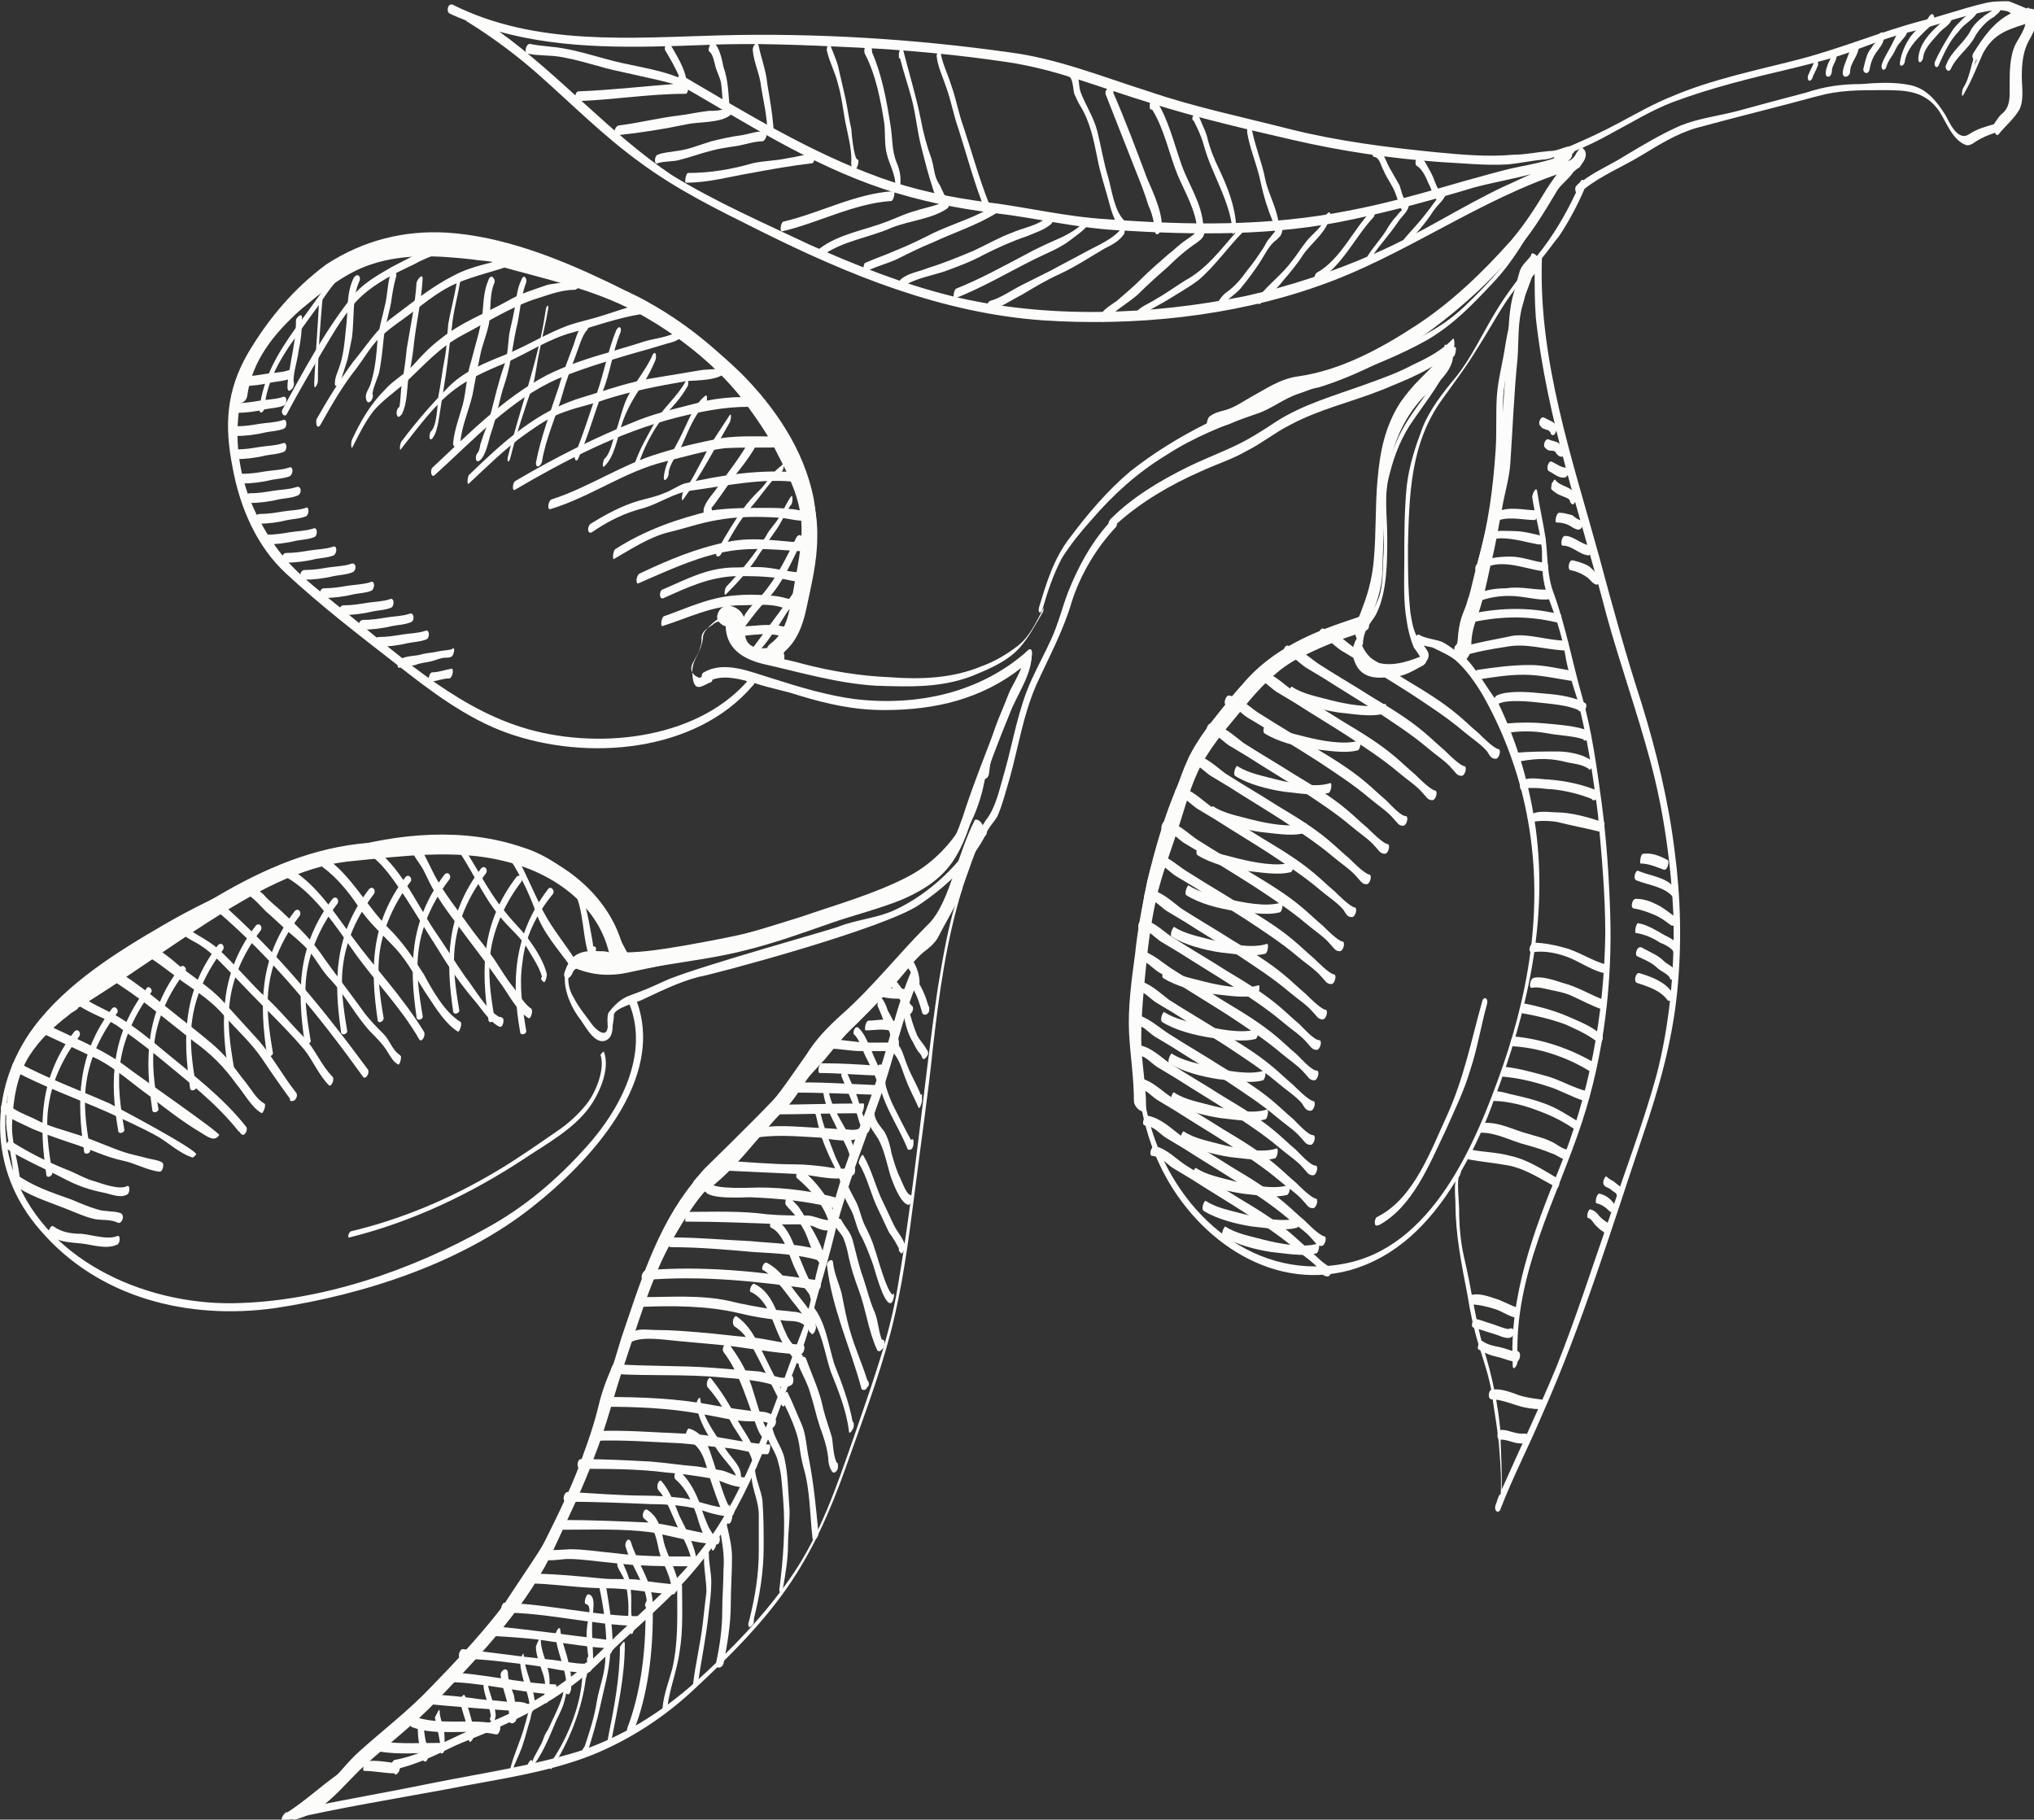 <svg xmlns="http://www.w3.org/2000/svg" xml:space="preserve" id="Layer_1" x="0" y="0" version="1.1" viewBox="0 0 167 149.4"><rect x="0" y="0" width="167" height="149.4" fill="#333333" stroke="none"/><style>.st0{fill:#fcfcfb}</style><path d="M81 63c-.3 2.8-1.4 5.4-3.3 7.5-2.4 2.6-5.5 3.4-8.7 4.6-3.8 1.4-7.6 2.6-11.5 3.5l-5.7 1.2c-1.7.4-3.2.3-4.8-.4l-.1.1c0 .1-.1.1-.1.1-.3.7-.1 1.7.3 2.3.4.8 1 1.5 1.5 2.2.2.3 1.2 1.3 1.3.2 0 0-.1-1 .1-1.2.3-.4.6-.7 1-1 .4-.3 1.1-.5 1.6-.7.8-.3 1.6-.7 2.3-1 3-1.2 13.1-4 13.9-4.3 1.5-.6 3.2-.7 4.7-1.4 2.8-1.3 5.6-3.9 7-6.7.2-.5.6 0 .5.3v.1c-1.2 2.4-3.2 4.3-5.4 5.8-2.7 2-17.4 5.9-18.2 6-1.6.4-3.2 1.2-4.7 1.9-.4.2-2.4.7-2.3 1.3 0 .3-.1.8-.1.8 0 .5-.1 1-.5 1.2-1 .5-1.8-1.3-2.3-1.9-.8-1.1-1.6-3.1-.8-4.4 0-.1.1-.3.2-.3 0-.1.1-.1.1-.1.1-.1.1-.1.2-.1 1.4.6 2.7.7 4.1.5-1.6-3-3.1-5.7-6.1-7.6-3.3-2-7.4-2.3-11.2-2-4.1.3-8 1.6-11.8 3.1-3.7 1.4-7.2 3.2-10.6 5.3-3.1 1.9-6.2 4.1-8.5 7C.5 88-.2 92 1 95.9c2.4 7.5 10.8 11.2 18.1 11.1 7.2-.1 14.7-2.7 20.9-6.2 3.1-1.7 5.8-4 8.2-6.7 2.7-3 5.1-7.5 3.5-11.6-.1-.1.3-.8.5-.5 2.6 6.6-3.8 13.4-8.5 17.1-5.8 4.6-13.8 7.2-21.1 8.3-7.1 1-14.5-.8-19.3-6.4C-1 96.1-1 89.4 2.8 84.3c2.7-3.6 6.9-6.2 10.7-8.4 4.5-2.6 9.4-4.6 14.4-6.1 4.8-1.4 10.2-1.9 15.1-.2 1.9.6 3.5 1.8 4.9 3.1 1.7 1.6 2.6 3.7 3.7 5.7.1.1 0 .3-.1.5 1.5-.2 3-.7 4.5-1 3.3-.6 6.5-1.6 9.7-2.6 2.9-1 6.1-1.9 8.8-3.3 3.3-1.7 5.7-5.2 6-8.9.1 0 .5-.6.5-.1z" class="st0"/><path d="M85.6 50.3c-.6 1-1.1 2-1.9 2.9-.9 1-2.2 1.6-3.4 2.1-2.7 1.2-5.5 1.1-8.4 1-3.2-.2-6.2-1.1-9.3-1.8-2-.5-3.2-1.6-3-3.6-.4.1-.8.1-1.1.4-.4.3-.9.5-.9 1.1 0 .2 0 .5-.1.7-.1.5-.4.9-.6 1.3-.3.5-.1 1 .4 1.2.1.1.2 0 .3 0 0-.2.1-.4.2-.4 1.7-1 3.9 0 5.6.5 2.2.7 4.5 1.4 6.8 1.7 5.1.6 10.3-.5 14.2-4 .3-.3.4.2.3.5v.2c-.7 1.3-1.5 2.9-2.1 4.3-.7 1.6-1.2 3.4-1.4 5.1 0 .3-.4.7-.4.2v-.1c.2-1.7.7-3.5 1.4-5.1.5-1.2 1.1-2.5 1.7-3.7-3.3 2.6-7.1 3.5-11.3 3.5-2.5 0-4.7-.5-7-1.2-1.2-.4-2.4-.6-3.6-1-1.1-.3-2.4-.7-3.5-.3 0 .1-.1.2-.1.2-.6.2-1.3.9-1.5-.2-.1-.6-.1-1.1.2-1.7.3-.6.5-1 .6-1.6 0-.3.1-.6.3-.8.3-.4.7-.7 1.1-1 .3-.2.5-.4.9-.5.2-.1.3.1.5 0v.1c.1.1.1.2.1.4-.6 3 3.3 3.2 5.3 3.8 2.3.6 4.7 1 7.1 1.1 2.6.2 5.2.1 7.6-.9 1.1-.4 2.1-1 3-1.7 1-.8 1.5-2 2.1-3.1-.1-.5.1.1-.1.4z" class="st0"/><path d="M36.7 19.1c4.6.3 9.1 2.1 13.1 4s7.8 4.4 11 7.5c2.8 2.8 5.2 6.3 6 10.3.8 4.5-.3 8.8-2.5 12.8 0 .1-.1.3-.2.4l-.1.1c-.2.4-.6-.1-.4-.4 2.1-3.7 3.4-7.8 2.7-12.1-.6-3.8-2.9-7.3-5.6-10-5.2-5.4-12.6-9.1-19.8-11-3.9-1.1-8-1.2-11.7.4-3.4 1.6-6.5 4.4-8.1 7.7-2.2 4.5-2.1 9.5.1 13.7 1.8 3.5 3.5 4.8 6.5 7.2 4.6 3.7 9.4 8.2 15.1 10 6 1.9 14.2 1.1 18.5-3.7 0-.2.1-.3.3-.3h.1c.3 0 .3.5.1.6-4.7 5.5-13.6 6.2-20.1 3.9-3.4-1.2-6.4-3.5-9.2-5.7-3.1-2.4-6.2-4.8-9-7.4-2.4-2.2-3.8-5.4-4.4-8.7-.7-3.5-.5-6.3 1.2-9.3 1.7-2.9 3.8-5.4 6.5-7.4 3.1-2 6.4-2.8 9.9-2.6zM80.8 68c-1.4 1.5-1.6 3.8-2.6 5.5-2 3.5-5.1 6.7-7.8 9.6-2.8 2.9-5.4 6-8.1 8.8-2.6 2.7-5.2 5.3-7 8.6-.9 1.6-1.9 3.3-2.5 5-.6 1.7-1 3.5-1.8 5.1-.8 1.7-1.5 3.2-1.9 5-.5 2-1.2 3.8-1.9 5.7-.8 2-1.5 3.9-2.7 5.7-1.1 1.7-2.2 3.3-3.3 5-2.4 3.5-5.5 6.5-8.5 9.5-1.5 1.5-3.3 2.8-5 4.2-1.4 1-2.7 2.2-4.1 3.1h-.1s-.1 0-.1.1c0 0-.1 0-.1.1-.2.1-.3.9 0 .7h.1s.1 0 .1-.1c0 .1.1 0 .2-.2 4.3-1 8.7-1.7 13-2.5 4-.8 8.1-1.3 11.9-2.8 3.2-1.3 6.1-3.2 8.6-5.6 2.7-2.5 5.3-5.1 7.4-8.1 2.1-3 3.6-6.4 4.8-9.8 1.3-3.7 2.7-7.3 3.7-11.1s1.5-7.7 2-11.6c.5-4 1.1-8 1.5-11.9.5-4.4 1.1-8.8 2.4-13v-.2c.6-1.4.9-3.1 1.9-4.2.2-.2.2-1-.1-.6zm-5.1 9.8c1-1.2 2-2.4 2.8-3.8-.7 2.3-1.1 4.7-1.5 7.1-1.2 8.2-1.9 16.4-3.3 24.6-.7 4.2-2.2 8.2-3.6 12.3-1.4 4-2.7 7.9-5.1 11.4-2.2 3.2-5 6.1-7.9 8.7-2.8 2.5-6 4.5-9.6 5.7-3.9 1.2-8 1.8-12 2.6-3.4.7-6.9 1.3-10.3 2 1.6-1.2 3.2-2.5 4.7-3.7 3-2.4 5.7-5.4 8.3-8.3 2.6-3 5-6.2 7-9.6 1-1.6 1.6-3.4 2.3-5.1.7-1.6 1.4-3.2 1.8-5 .3-1.1.5-2.4 1-3.4.3-.8.8-1.5 1.1-2.3.7-1.7 1-3.5 1.8-5.1 1.6-3.7 3.7-7.4 6.5-10.3 2.7-2.8 5.3-5.7 8-8.6 2.6-3.2 5.4-6 8-9.2z" class="st0"/><path d="M75.4 80.4c-1.3 3.1-2 6.5-3.1 9.6-1.3 3.7-2.7 7.2-3.7 11-.4 1.7-.9 3.4-1.4 5.1-.5 1.7-.8 3.4-1.5 5.1-1.3 3.2-2.3 6.4-3.7 9.5-1.3 2.9-2.8 5.6-4.8 8-2.3 2.8-5.3 5.2-7.9 7.7-2.3 2.3-5.2 4-8.1 5.3-1.4.7-3 1.2-4.4 1.9-1.4.7-3 1.4-4.5 1.7-.3.1-.2-.7.1-.8 1.7-.3 3.3-1.1 4.8-1.8 1.4-.7 2.9-1.2 4.4-1.9 3-1.4 5.9-3.3 8.2-5.7 2.5-2.5 5.3-4.7 7.5-7.5 2.2-2.7 3.7-5.8 5-9 1.3-3 2.3-6.1 3.5-9.2.7-1.7.9-3.7 1.4-5.5.5-1.7.9-3.5 1.3-5.2.9-3.4 2.4-6.7 3.5-10.1 1-2.9 1.6-6 2.8-8.8.5-.2.7.3.6.6zm43.9-51.7c-1.4 1.6-3.9 2.5-5.8 3.3-2.5 1-5.2 1.6-7.6 2.9-1.2.6-2.3 1.5-3.5 2.1-1.2.7-2.5 1.1-3.8 1.7-2.5 1.1-4.9 2.5-6.9 4.3 0 .1 0 .2-.1.3-1.6 1.7-2.9 3.9-3.6 6.1-.7 2.4-1.9 4.6-2.9 6.8-1.1 2.5-1.5 5.2-2.2 7.7-.3 1-.6 2.2-1 3.1-.2.4-.8 1-.9 1.4 0 .1-.1.3-.3.3h-.2c-.4 0-.3-.8.1-.8.1-.2.2-.3.3-.5.9-1.1 1.2-2.8 1.6-4.1.7-2.5 1.1-5.1 2.2-7.5.5-1.1 1.1-2.2 1.6-3.3.6-1.3.9-2.6 1.4-3.9.8-2 1.8-3.9 3.3-5.6 0-.1.1-.3.2-.4 1.8-1.8 4-3.1 6.2-4.2 1.2-.6 2.5-1.1 3.8-1.7 1.3-.6 2.4-1.3 3.6-2.1 2.2-1.4 4.7-2.1 7.2-3 1.4-.5 2.8-1 4.1-1.7 1.1-.5 2.4-1.2 3.2-2.1.1-.1.2.7 0 .9z" class="st0"/><path d="M124.3 12.7c-2.1.2-4.3 0-6.4-.2-4-.4-8-.9-12-1.9-3.9-1-7.8-1.8-11.6-3.1-3.8-1.2-7.5-2.7-11.4-3.2-7.8-1.1-15.8-1.6-23.7-1.4-7.4.2-15.2.9-22-2.5-.4-.2-.6.5-.3.7.4.2.9.4 1.4.6 0 0 0 .1.1.1 2.1 1.3 4.1 2.8 5.9 4.4 2.7 2.4 5.3 5 8.2 7.1 3.1 2.3 6.4 3.9 9.8 5.6 7.4 3.7 15 6.8 23.3 7.4 7.5.5 15.5-.3 22.6-2.8 7.2-2.5 13.3-7.2 20.6-9.5-.4.5-1.1.8-1.4 1.3-.7 1.1-1.2 2.2-1.8 3.3-1.3 2.4-3.4 4.7-5.4 6.6-1.9 1.8-4.4 3-6.9 3.9-1.3.5-2.6 1.1-4 1.6-1.1.4-2.3.7-3.3 1.2-1.2.6-2.3 1.2-3.6 1.6-1.1.4-2.4.8-3.4 1.3-2.2 1.1-4.3 2.4-6.2 3.9-1.9 1.6-3.5 3.5-5 5.5-1.3 1.7-1.9 3.7-2.5 5.7-.1.5.2.5.3.1.4-1.4.9-2.9 1.6-4.2.7-1.1 1.5-2.1 2.4-3.1 1.8-2.1 3.8-3.9 6.1-5.3 2.3-1.5 4.8-2.5 7.4-3.4 1.3-.4 2.3-1.3 3.6-1.7l3.3-1.2c2.5-1 4.9-1.9 7.2-3.2 2.2-1.3 3.7-2.9 5.4-4.7 1.6-1.7 2.7-3.6 3.8-5.6.6-1.1 1.3-1.9 2.2-2.8.3-.3.5-.5.7-.9.1 0 .2-.1.3-.1.2-.1.4-.6.2-.8-.1-.1-.2-.1-.3-.2-.1-.1-.2.1-.3.3-.2 0-.3.1-.5.1.1 0 .1-.1.2-.1.1-.1.2-.3.2-.5.1 0 .1-.1.2-.2 1-.4 2-.9 2.9-1.4 1.7-.9 3.3-1.9 5.1-2.6 3.2-1.2 6.5-2 9.9-2.8 1.6-.4 3.3-.8 4.9-1.4 1.6-.6 3.1-1.2 4.8-1.6 1.7-.4 3.3-1 5-1.4.8-.2 2-.5 2.8-.3.1 0 .3.1.4.2-1.4.7-2.3 2-3.1 3.3-.2.4.2.8.5.3.7-1.3 1.8-2.9 3.4-3.1 1-.1-.2 1.6-.4 2-.5 1-.5 2.3-.5 3.4 0 .9.1 1.8-.7 2.4-.2.2-.4.5-.6.8-.7.2-1.4.4-2 .8-1 .7-1.7-1.1-2-1.6-.7-1.1-1.5-2.1-2.8-2.4-1.4-.3-2.8-.2-4.1-.1-1.6 0-3 .2-4.5.7-1.9.5-3.8 1-5.6 1.5-1.5.4-3.2.6-4.7 1.2-1.6.7-3.1 1.6-4.6 2.5-1.1.7-2.3 1.2-3.4 2-.1-.1-.2 0-.3.2-.1.1-.2.1-.2.2-.2.1-.2.4-.1.6-.9 1.9-1.9 3.6-3.2 5.2-.1.1-.1.2-.2.2 0 0 0 .1-.1.1-1.1 1.4-2.2 2.8-3.1 4.3-1.1 1.8-2 3.8-3.3 5.4-1 1.2-2.1 2.6-2.7 4.1-.6 1.6-1.1 3.1-1.3 4.8-.2 2-.2 4-.2 6 0 1.7-.1 3.4.2 5.1.1.7.3 1.5.6 2.2.1.1.5.7.6.9v.1c-1 .6-2.1 1.1-3.3.6-1.3-.6-2.2-1.5-1.1-3.3.2-.4.5-.7.7-1.1.9-1.8.9-4.3.9-6.3 0-1.8-.3-3.5.2-5.2.4-1.6 1-3.1 2-4.5 1.1-1.6 2.4-3.2 3.1-5.1h.1c.2 0 .3-.8.2-.8h-.2c-.1 0-.2.2-.2.2-.9 2.9-3.4 4.9-4.5 7.7-.5 1.2-1 2.6-1.1 3.9-.1 1.7.2 3.4.1 5.1-.1 1.2 0 2.6-.4 3.7-.3.8-.7 1.4-1.1 2.1-.4.8-.6 1.5-.6 2.4.1.9 1.3 1.7 2.1 1.9 1.3.3 2.2-.3 3.3-.9.1-.1.2-.2.2-.3.1-.1.2-.3.2-.5 0-.3-.2-.5-.4-.8.3.1.6.1.8.2.6.3 1.3.6 1.8 1 .9.8 1.6 1.8 2.2 2.8 1.6 2.8 2.8 5.9 3.5 9.1 1.6 7.3.6 14.4-1.8 21.4-2.2 6.3-5.8 15.1-13.3 16.3-7.6 1.3-13.8-4.6-15.7-11.6-1.1-4-1.2-8.2-.9-12.3.3-4.3 1-8.7 2.5-12.8 1.4-3.8 3.3-7.6 6.3-10.4 2.8-2.7 6-4.1 9.6-5.4.2-.1.3-.8.1-.8-2.2.8-4.4 1.5-6.4 2.8-1.8 1.2-3.4 2.5-4.7 4.2-2.7 3.2-4.5 7.1-5.7 11.1-1.4 4.6-2.1 9.3-2.1 14.1 0 4.3.2 8.9 2.1 12.9 2.7 5.8 8.9 10.5 15.6 8.7 3.9-1.1 6.6-3.9 8.7-7.3-.1.6 0 1.4 0 1.8 0 2.6.5 5 1 7.6.2 1.3.5 2.7.9 4 .4 1.3.9 2.7 1.1 4.1.2 1.5.5 3 .6 4.5.1 1.2.2 2.8.1 3.8 0-.4-.3.4-.3.5-.1.2-.2.5-.1.7l.1.1c.1.1.3-.1.3-.2 1-2.6 2.3-5.1 3.4-7.7 3.3-7.4 5.7-15.3 8.3-23 1.3-3.8 2.4-7.7 2.8-11.7.4-3.9.3-7.8-.2-11.6-.5-4.1-1.5-8.2-2.7-12.1-1.3-4-2.4-8-3.5-12.1-2.2-8-5-16.1-4.7-24.5.5-.6.9-1.2 1.4-1.8.8-1.2 1.5-2.5 2.1-3.9 1.4-1.1 3.1-1.8 4.6-2.7 1.5-.9 2.9-1.8 4.6-2.3 3.3-.9 6.6-1.7 9.9-2.6 1.8-.5 3.4-.5 5.3-.5s3.5 0 4.7 1.7c.6.9 1.1 2.4 2.2 2.8.2.1.6-.1.7-.2.6-.4 1.1-.6 1.7-.8.1.2.2.3.4 0 .5-.6 1.2-1.2 1.6-1.9.4-.8.2-1.9.2-2.7 0-1.1.1-2.1.6-3 .3-.5.5-1 .7-1.6.2-.7-.2-1-.7-1 0-.1-.1-.1-.2 0 0 0-1.4-.6-1.5-.6-.7 0-1.4 0-2.1.2-1.7.4-3.3 1-5 1.4-3.4.9-6.7 2.3-10.2 3.2-3.5.9-7 1.6-10.3 3-1.5.6-2.9 1.4-4.4 2.2-1.3.7-2.6 1.3-4 1.9-.6.1-1 .4-1.7.4-1.1.1-2 .3-2.9.3zm-4.3 41c.1-.1.2-.3.2-.4 0-1.2.2-2.3.7-3.4.2-.4.3-.9.4-1.3.3-1.2.5-2.4.8-3.7.5-2.6 1-5 1.2-7.7.1-1.4.1-2.7.1-4.1 0-1.4.4-2.8.6-4.1.1-.9.1-1.8.4-2.7.2-.7.5-1.4.8-2 .3-.7.5-1.4.8-2.1 0 1.3 0 2.6.1 3.9.9 8.3 3.7 16.3 5.8 24.4 1.1 4 2.5 7.9 3.6 12s1.7 8.4 1.9 12.7c.1 4.4-.3 8.9-1.4 13.1-1.1 4-2.6 7.9-3.9 11.8-1.4 4-2.7 8.1-4.3 12.1-1.4 3.4-3 6.7-4.5 10.1v-1c0-1.2-.1-2.5-.1-3.7-.2-2.3-.7-4.7-1.4-6.9-.7-2.5-1-5-1.6-7.5-.3-1.3-.4-2.7-.4-4 0-.3-.2-2.4 0-2.6.1-.1.1-.3.2-.5 1.1-1.9 2-3.9 2.7-5.9 2.7-7.1 4.4-14.5 3.4-22.1-.5-3.6-1.5-7.1-3.1-10.4-1-1.3-1.8-2.9-3-4zm4.5-30.1c.3-.3.5-.7.8-1-.7 1.8-1.4 3.7-1.7 5.7-.2 1.4-.6 2.8-.7 4.2-.1 1.5 0 2.9-.1 4.4-.2 3.1-.6 6.2-1.5 9.3-.4 1.5-.6 2.8-1.2 4.2-.4 1-.4 2.1-.5 3.1-.4-.3-.8-.6-1.2-.8-.5-.2-1.5-.3-1.9-.6-.1 0-.1 0-.2.1-.3-.6-.4-1.3-.5-1.9-.2-1.8-.2-3.6-.2-5.4.1-4.3.2-8.5 2.8-12.1 1-1.4 2-2.7 2.9-4.2 1.1-1.7 2-3.5 3.2-5zm-6.3-10.3c1.9.1 3.7.3 5.6.2 1-.1 1.9-.3 2.9-.4.3 0 .6-.1.9-.2v.1c-.9.3-1.9.5-2.9.7-1.5.3-3.1.8-4.6 1.2-3.1.9-6.2 1.8-9.4 2.4-6.6 1.3-13.1 1.2-19.8.7-3.4-.2-6.6-1-9.9-1.4-3-.4-5.9-1-8.7-2-5.8-2.1-11-5.3-16.3-8.4-.3-.2-.6.6-.3.7 5.4 3.1 10.8 6.6 16.8 8.6 3 1 6 1.6 9.2 2 3.4.4 6.6 1.2 10 1.4 6.5.4 13 .5 19.4-.9 3.3-.7 6.6-1.6 9.9-2.6 1.5-.4 3.2-.7 4.7-1.1-.7.3-1.5.7-2.2 1-3.6 1.7-6.9 3.9-10.6 5.5-3.4 1.5-7 2.7-10.6 3.5-7.9 1.6-16.4 1.9-24.2 0-4-1-7.8-2.5-11.6-4.2-3.8-1.8-7.7-3.5-11.3-5.7C50.1 11 46 6.2 41 2.6c5.4 1.5 11.2 1.3 16.7 1.1 4.2-.2 8.4 0 12.6.2 4.1.2 8.4.6 12.4 1.2 4.1.6 7.9 2.2 11.9 3.4 3.8 1.2 7.7 2.1 11.6 3 3.9.9 7.9 1.5 12 1.8z" class="st0"/><path d="M126.2 40.3c.2 1.3.5 2.6.7 3.9.2 1.6.1 3.1.7 4.6 1 2.8 1.5 5.6 2.3 8.4.8 2.8 1.2 5.8 1.6 8.7.4 3 .6 6 .7 9 .2 5.7-.5 11.7-2.3 17.2-2.1 6.4-5.6 12.5-5.3 19.5v.2c0 .2-.3.8-.4.4v-.1c-.3-5.6 1.7-11 3.8-16.1 2.5-6.2 3.7-12.6 3.8-19.3 0-3.3-.3-6.5-.6-9.8-.4-3.2-.9-6.5-1.7-9.5-.4-1.3-.8-2.4-1-3.7-.3-1.7-.8-3.1-1.4-4.7-.5-1.3-.5-2.5-.5-3.8-.1-1.5-.6-2.9-.8-4.4 0-.2.3-.9.4-.5zM49.6 86.4c.5 1.4-.4 3.4-1.2 4.5-1.3 1.8-3.5 3-5.3 4.2-4.4 2.9-9.2 5.2-14.4 6.5-.2.1-.1-.4.1-.5 4.2-1 8.2-2.7 11.9-4.9 1.7-1 3.4-2.2 5-3.3.9-.6 1.8-1.4 2.5-2.3.7-.9 1.5-2.8 1.1-4 0 0 .3-.4.3-.2zm-4.2-13C44 75.1 43.1 77 42.9 79c-.3 1.9 0 3.8.3 5.6.1.3-.5.5-.5.1-.7-4-.6-7.9 2.3-11.7.2-.3.6.1.4.4zm-2.6-1c-1.3 1.7-2.2 3.7-2.5 5.6-.3 1.9 0 3.8.3 5.6 0 .3-.5.5-.5.1-.6-4.1-.6-7.9 2.3-11.7.3-.3.6.1.4.4zm-2.9-.7c-1.3 1.7-2.2 3.6-2.5 5.6-.3 1.9 0 3.8.3 5.6.1.3-.5.5-.5.1-.6-4.1-.6-7.9 2.3-11.7.3-.3.6.1.4.4zm-3 .5c-1.3 1.7-2.2 3.6-2.5 5.6-.3 1.9 0 3.8.3 5.6.1.3-.5.5-.5.1-.6-4.1-.6-7.9 2.3-11.7.3-.3.6.1.4.4zm-3.2.2c-1.3 1.7-2.2 3.7-2.5 5.6-.3 1.9 0 3.8.3 5.6 0 .3-.5.5-.5.1-.6-4.1-.6-7.9 2.3-11.7.3-.3.6.2.4.4zm-3 1c-1.3 1.7-2.2 3.6-2.5 5.6-.3 1.9 0 3.8.3 5.6.1.3-.5.5-.5.1-.6-4.1-.6-7.9 2.3-11.7.3-.3.6.1.4.4zm-3 .8c-1.3 1.7-2.2 3.7-2.5 5.6-.3 1.9 0 3.8.3 5.6.1.3-.5.5-.5.1-.6-4.1-.6-7.9 2.3-11.7.3-.3.6.1.4.4zm-3.1 1c-1.3 1.7-2.2 3.6-2.5 5.6-.3 1.9 0 3.8.3 5.6.1.3-.5.5-.5.1-.6-4.1-.6-7.9 2.3-11.7.3-.3.6.1.4.4zm-3.2 1.2c-1.3 1.7-2.2 3.6-2.5 5.6-.3 1.9 0 3.8.3 5.6.1.3-.5.5-.5.1-.6-4.1-.6-7.9 2.3-11.7.3-.3.6.1.4.4zM18.3 78c-1.3 1.7-2.2 3.6-2.5 5.6-.3 1.9 0 3.8.3 5.6.1.3-.5.5-.5.1-.6-4.1-.6-7.9 2.3-11.7.3-.3.6.1.4.4zm-3.1 1.8c-1.3 1.7-2.2 3.6-2.5 5.6-.3 1.9 0 3.8.3 5.6.1.3-.5.5-.5.1-.6-4.1-.6-7.9 2.3-11.7.3-.3.6.2.4.4zm-2.8 1.7c-1.3 1.7-2.2 3.7-2.5 5.6-.3 1.9 0 3.8.3 5.6.1.3-.5.5-.5.1-.7-4-.6-7.8 2.3-11.6.2-.4.6.1.4.3zm-2.8 1.7c-1.3 1.7-2.2 3.6-2.5 5.6-.3 1.9 0 3.8.3 5.6.1.3-.5.5-.5.1-.6-4.1-.6-7.9 2.3-11.7.3-.3.6.2.4.4zm-3.1 1.9c-1.3 1.7-2.2 3.6-2.5 5.6-.3 1.9 0 3.8.3 5.6 0 .3-.5.5-.5.1-.6-4.1-.6-7.9 2.3-11.7.3-.3.6.1.4.4zm-2.1 15.6c.7.5 1.5.6 2.3.6.9.1 2.1.5 2.9.2.3-.2.3.6 0 .7-.9.4-2 0-2.9-.1-.9-.1-1.9-.1-2.7-.7-.1-.1.1-.9.4-.7zm-3.1-4.3c1.4 1 2.9 1.5 4.6 2.1.7.3 1.4.6 2.1.8.6.2 1.3.1 1.9.3.4.2.1.9-.2.8-.6-.3-1.3-.2-1.9-.3-.9-.2-1.7-.6-2.5-.9-1.5-.6-2.9-1-4.3-2-.3-.3 0-1.1.3-.8z" class="st0"/><path d="M.9 93.7c1.4.9 3 1.7 4.5 2.3.8.3 1.6.8 2.4 1 .6.2 2 .7 2.6.4.3-.2.3.6 0 .7-.6.3-1.4-.1-2-.2-1-.2-1.9-.5-2.9-1-1.7-.9-3.4-1.6-5-2.6-.1-.1.1-.8.4-.6zm-.4-3.2c.6.7 1.6 1 2.4 1.4 1.1.6 2.4.9 3.6 1.3 1.2.4 2.5 1 3.7 1.4.6.2 1.2.3 1.9.5.4.1 1.3.2 1.3.5v.1c0 .2-.1.5-.3.5-1-.1-2-.7-3-.9-1.4-.3-2.6-.9-3.8-1.3-1.2-.4-2.4-.8-3.6-1.3-.8-.4-1.9-.8-2.5-1.4-.3-.3 0-1 .3-.8zm.9-3.3c2.4 1.3 5.1 2.3 7.6 3.4.6.3 7.4 3.9 7.1 4.2l-.1.1c-.1.1-.2.2-.3.1-.9-.3-1.8-1.1-2.6-1.6-1.4-.8-2.8-1.4-4.3-2.1-2.5-1.1-5.3-2.1-7.7-3.4-.3-.2 0-.9.3-.7zm2.4-3.1c2.2 1.1 4.6 2 6.6 3.5.6.5 7.7 5.4 7.6 5.6-.4.6-1 .1-1.5-.2-1.5-.9-2.8-1.9-4.2-3-1.4-1-2.7-2.2-4.2-3l-4.5-2.1c-.3-.2 0-.9.2-.8zm2.5-2.6c1 .9 2.5 1.4 3.6 2.1 1.3.8 2.5 1.8 3.7 2.8 2.3 1.9 4.7 3.7 6.6 6.1.2.2-.1.9-.4.6l-.1-.1s0-.1-.1-.1c-1.9-2.4-4.3-4.2-6.7-6.2-1.1-.9-2.2-1.7-3.3-2.5-1.1-.7-2.6-1.1-3.6-2-.2-.3.1-1 .3-.7zm2.8-2.1c2.4 1.4 4.4 3.2 6.6 4.9 1.1.9 2.2 1.7 3.1 2.8.5.6.9 1.2 1.4 1.8.4.5.9 1.4 1.5 1.7.2.1-.1.8-.2.8-.8-.4-1.5-1.7-2.1-2.4-1-1.4-2.1-2.5-3.5-3.5-2.3-1.8-4.5-3.7-7-5.2-.1-.3.2-1 .2-.9zm2.5-2.2c1.1.5 2.1 1.2 3 2 1.2 1 2.6 1.8 3.7 3l3 3.3c1.1 1.3 1.9 2.8 3 4.2.2.2 0 .7-.3.7h-.1c-.1 0-.1-.1-.1-.2-.8-1.1-1.5-2.1-2.3-3.3-.9-1.3-2-2.3-3-3.4-1-1.2-2.2-2-3.5-2.9-1.2-.9-2.3-1.8-3.6-2.5-.3-.3-.1-1.1.2-.9zm3.4-1.3c.9.8 2 1.2 2.9 2 1.2 1.1 2.3 2.4 3.5 3.6 1.3 1.1 2.4 2.5 3.6 3.7.9 1 1.4 2.3 2.3 3.2.2.2-.1.9-.3.7-.8-.8-1.3-2-2-2.9-1.1-1.3-2.3-2.5-3.5-3.7-1.2-1.2-2.3-2.4-3.5-3.6-.6-.6-1.2-1.1-1.9-1.5-.4-.2-.9-.5-1.3-.8-.3-.1 0-.8.2-.7zm3-1.9c4.7 4.1 8.5 8.8 12.2 13.8.2.3-.2.9-.4.6-3.6-5-7.4-9.7-12.1-13.7-.3-.2 0-.9.3-.7zm2.7-1.4c.3.2.6.6.9.8.5.6 1.1 1 1.7 1.6 1.3 1.2 2.4 2.3 3.4 3.8 1 1.4 2.1 2.8 3.1 4.2.5.7 1.1 1.3 1.7 1.9.5.5.7 1.3 1.3 1.7l.1.1c.1.1-.1.8-.2.7-.4-.2-.6-.6-.8-.9-.4-.7-.9-1.2-1.5-1.8-1.2-1.3-2-2.9-3.2-4.2-.6-.6-1-1.3-1.5-2s-1.2-1.3-1.8-1.8c-.7-.6-1.4-1.3-2.1-1.9-.4-.4-.9-1-1.4-1.3-.1-.2.2-.9.3-.9zm3.4-1.1c2 1.3 3.4 3.5 4.8 5.4 1.9 2.6 4.2 5 5.9 7.8.2.3-.2 1-.4.6-1.5-2.6-3.6-4.7-5.3-7.1-1.5-2.1-3.1-4.6-5.3-6-.4-.1-.1-.9.3-.7zm2.6-1.1c2.1 1.4 3.4 4 5.2 5.8 1.2 1.2 2 2.4 2.9 3.8.7 1.3 1.7 3.1 3 3.9.2.1-.1.9-.2.8-1-.6-1.8-1.9-2.4-2.8-.9-1.3-1.6-2.8-2.7-4-1.1-1.2-2.2-2.1-3.1-3.5-.8-1.2-1.8-2.4-2.9-3.2-.3-.2 0-.9.2-.8zm3.7-1c2.4 1.6 3.7 4.6 5.2 6.9.9 1.3 1.7 2.6 2.6 3.9.8 1 1.7 2.7 2.8 3.3h.1c.1 0 .1.1.2.1.1.2 0 .8-.3.7-.8-.4-1.4-1.4-2-2.1-1.1-1.3-2.1-2.7-3-4.2-.9-1.4-1.8-2.9-2.7-4.3-.9-1.3-1.8-2.8-3.2-3.7-.3-.1 0-.8.3-.6zm3.7-.3c.2.4.5.6.7 1l.9 1.8c.8 1.5 1.8 2.7 2.8 4.1.7 1 1.6 2 2.3 3.1.4.6.8 1.3 1.3 1.9.4.5 1 1.5 1.5 1.8.2.1 0 .9-.2.8-1-.6-1.7-2.1-2.4-3-.9-1.3-1.9-2.6-2.8-3.8-.8-1.1-1.7-2.2-2.4-3.4-.4-.6-.7-1.3-1-1.9-.3-.6-.8-1.1-1-1.7-.2-.3.1-1 .3-.7zm3.4-.3c1.5 2 2.4 4.2 4 6.1.7.9 1.5 1.6 2.1 2.5.5.7 1.1 1.7 1.3 2.6 0 .1-.1.8-.3.6l-.1-.1c-.1-.1-.1-.2 0-.3-.2-.8-.9-1.8-1.3-2.5-.6-.9-1.5-1.6-2.2-2.5-1.5-1.8-2.3-4-3.7-5.8-.2-.1.1-.8.2-.6zm4.3.5c1 1.5 1.7 3.3 2.5 4.9.7 1.6 1.8 2.9 2.8 4.4.1.2-.2.8-.3.7-1-1.4-2.2-2.7-2.8-4.4-.6-1.7-1.5-3.5-2.5-4.9-.1-.1.3-.7.3-.7zm4.9 2.3c.6.6.8 1.4 1.2 2.2.2.4.8 3.6.8 3.9.2 0 .3.1.2.4v.1c0 .1-.1.3-.3.3h-.1c-.1 0-.2-.1-.2-.2-.6-2-.3-4.4-1.8-6.1-.3-.1 0-.8.2-.6zm18.2-20c.1-.1.2 0 .2.2v.1c0 .2-.1.6-.4.5-.8-.3-1.6-.4-2.5-.3-.2 0-1.4.1-1.5.2-.3.4-.5-.2-.3-.5.3-.3.8-.4 1.2-.4 1.2-.1 2.1-.2 3.3.2zm-1.8-2.7c.9 0 1.7.3 2.5.5.1-.1.1-.1.2 0 0 0 0 .1.1.1.1.1 0 .7-.3.7-.8-.1-1.4-.4-2.2-.5-.9-.1-1.8 0-2.8 0-2.3.1-4 1-6.2 1.7-.2.1-.1-.7.1-.8 2-.7 3.6-1.5 5.7-1.7 1-.1 1.9-.1 2.9 0zm-.2-2.3c1 .1 2 .4 3 .4.2-.3.6-.1.5.3 0 .1 0 .1-.1.2 0 .1-.1.3-.3.3-.6 0-1.3-.2-1.9-.3-1.3-.2-2.4-.2-3.7-.2-2.2.1-3.9.9-5.9 1.8-.4.2-.4-.6-.1-.7 1.9-.8 3.5-1.7 5.6-1.8.9 0 1.9-.1 2.9 0z" class="st0"/><path d="M66.6 44.6c.1-.1.3-.2.3.1v.1c0 .2-.1.5-.3.5-2.6-.1-4.9-.5-7.5.1-2.3.5-4.6 1.6-6.7 2.5-.2.1-.2-.6.1-.8 2.3-1.1 4.7-2.1 7.2-2.6 2.3-.5 4.5 0 6.9.1zm-3.9-2.9c.8 0 1.5 0 2.3.1.3 0 1.3.3 1.6.1.2-.2.1.6 0 .7-.6.4-2-.1-2.7-.1-1.7-.1-3.4-.1-5 .2-1.3.2-2.7.7-4 1-1.6.4-3.1 1.4-4.5 2.2-.1.1-.1-.6.1-.8 2.5-1.6 5.1-2.5 8-3.2 1.4-.2 2.9-.2 4.2-.2zm2.9-2.9c.1-.1.3-.1.4.1.2.2.1.7-.2.7h-.2c-3-.4-6 .3-9 .7-1.3.2-2.4 1-3.7 1.4-1.6.4-3 1.1-4.3 2-.4.2-.4-.5-.1-.7 1.3-.8 2.6-1.5 4-1.9.7-.2 1.3-.3 2-.6.6-.2 1.1-.6 1.7-.8 3-.7 6.3-1.2 9.4-.9zm-.8-2.7v.1c0 .2-.1.5-.3.5-1.7.1-3.3 0-5 .1-1.6.2-3.3.7-4.9 1.1-3.3.8-6.1 2.9-9.4 3.9-.3.1-.2-.7.1-.8 3.1-1 5.8-2.9 8.9-3.8 1.6-.5 3.3-.9 4.9-1.2 1.7-.3 3.6-.1 5.3-.2.3.1.4 0 .4.3zm-2.3-3.6c.1.7-.3.9-1 .9-2.1 0-4 .4-6 .9-4.7 1.2-9.1 3.5-13.2 5.9-.3.2-.2-.6 0-.7 3.2-1.9 6.6-3.6 10.1-5 1.8-.7 3.7-1.1 5.6-1.6 1-.2 2-.3 3-.3h1c.1-.1.2-.1.2 0 .1-.1.2-.4.3-.1zm-2.8-2.1c-.5.9-2.5.8-3.4.9-2.3.4-4.4.8-6.6 1.5-1.1.4-2.2.6-3.3 1-1.2.4-2.2 1.1-3.2 1.8-1.7 1.2-3.2 2.7-4.7 4.1-.2.2-.1-.6 0-.7 2.8-2.7 5.6-5.3 9.4-6.4 2-.6 3.9-1.3 6-1.6l3.6-.6c.4-.1 1.8 0 2.1-.4.2-.5.2.2.1.4z" class="st0"/><path d="M55.9 27.7c-.3.3-.7.4-1.1.5-1 .3-2 .6-3.1.9-2 .6-4 1.2-5.9 2-3.9 1.7-7 5.1-10.1 7.9-.3.3-.4-.4-.2-.6 2.9-2.7 5.8-5.7 9.4-7.6 1.6-.8 3.4-1.4 5.2-1.9.9-.3 1.7-.5 2.6-.8.8-.3 2.4-.4 3.1-1 .2-.3.3.4.1.6zm-3.2-2.8c.1.1.1.1.1.2s0 .7-.2.7c-1.9.3-3.8 1-5.6 1.5-1.9.5-3.7 1.7-5.5 2.5-1.7.7-3.3 1.4-4.7 2.6-1.5 1.3-2.7 3-3.9 4.5-.1.2-.1-.5.1-.7 1.2-1.6 2.5-3.1 3.9-4.5 1.2-1.2 2.9-1.9 4.4-2.5 1.8-.7 3.5-1.8 5.4-2.5.9-.3 1.9-.5 2.8-.8 1-.3 2-.7 3.1-.9 0-.1 0-.2.1-.1zm-5.1-1.5c-.1.2-.2.4-.5.4-1.1 0-2.3.5-3.3.8-2 .7-3.9 1.9-5.8 2.9s-3.2 2.5-4.7 3.9c-.9.8-1.8 1.4-2.6 2.3-.7.9-1.2 1.9-1.7 2.9-.2.5-.2-.3-.1-.5.7-1.5 1.5-2.9 2.7-4.1.7-.8 1.7-1.3 2.4-2.1s1.4-1.5 2.2-2.1c1.6-1.3 3.7-2.1 5.5-3.1 1-.6 2.1-.9 3.2-1.3.3-.1 2.4-.3 2.6-.5.2-.4.2.3.1.5zM42.4 21c.2.2.1.6-.2.7-1.6.6-3.2.9-4.8 1.6-1.6.7-2.9 1.9-4.3 2.9-.7.5-1.4 1-2 1.6-.7.7-1.2 1.6-1.8 2.4-1.2 1.5-2.1 3.1-3 4.7-.3.4-.4-.2-.3-.5.9-1.6 1.9-3.2 3-4.7 1.1-1.3 1.9-2.7 3.3-3.7 1.6-1.2 3.2-2.5 5-3.4 1.5-.8 3.1-1 4.7-1.5.1-.2.3-.4.4-.1zm-5.6-.7c-.1.2-.2.3-.5.4-.8.3-1.6.6-2.3 1-1.5.7-3.1 1.5-4.3 2.6-1.3 1.2-2.3 3-3.2 4.5-1 1.7-2 3.4-2.9 5.1-.2.5-.6 0-.4-.3 1.7-3.1 3.4-6.3 5.6-9.1.9-1.2 2.2-1.9 3.4-2.6.8-.4 1.7-.9 2.6-1.3.2-.1 1.6-.5 1.7-.8.3-.4.5.2.3.5zm-7.2 1.1c-.4.7-1.3.9-1.8 1.5-.8.8-1.4 1.9-2.1 2.8-1.7 2.4-3.7 4.7-4 7.8 0 .3-.4.6-.4.1.3-2.6 1.5-4.6 3-6.7.9-1.2 1.8-2.5 2.7-3.7.3-.5.7-.9 1.1-1.3.2-.2 1.2-.7 1.3-1 .3-.4.3.3.2.5zm36.2 27.3-.9 1.2c-.5.6-.8 1.3-1.3 1.9-.5.7-1.1 1.6-1.8 2.1h-.3c-.3-.2 0-.9.3-.7 0 0 3.3-4.4 3.6-4.9.4-.5.6.1.4.4zm0-4.2c-.8 1.6-1.5 3.3-2.7 4.6-.7.7-1.3 1.5-1.9 2.3-.2.2-.5.6-.7.6-.4 0-.2-.8.1-.8.2 0 .5-.6.6-.8.4-.6.9-1.1 1.4-1.6 1.2-1.4 2-3.1 2.8-4.7.3-.4.6 0 .4.4zm-.9-3c-.4.6-.7 1.3-1.1 1.9-.5.7-.9 1.3-1.4 2-.8 1.3-1.8 2.4-2.8 3.4-.2.2-.1-.6.1-.7 1.2-1.3 2.3-2.6 3.2-4.1.3-.6.8-1 1.1-1.6.4-.6.6-1.2 1-1.7.1 0 .1.7-.1.8zm-.7-2.8c-.9.7-1.7 2-2.5 2.9-1 1.1-1.8 2.6-2.5 3.9-.1.2-.4.3-.4 0v-.1c0-.1 0-.2.1-.2.7-1.3 1.5-2.6 2.4-3.8.4-.5.9-1 1.3-1.4.5-.6.9-1.3 1.6-1.8.2-.4.2.3 0 .5zm-2.3-1.8c-.5.8-1.1 1.6-1.7 2.3-.2.3-1.7 2.5-1.8 2.5.2.3-.2.9-.5.6-.5-.5.5-1.6.8-2 .9-1.3 1.9-2.5 2.7-3.9.4-.4.7.2.5.5zm-2-2.2c-1.2 2.1-2.4 4.4-3.8 6.3-.2.3-.1-.5 0-.6.7-.9 1.2-2 1.7-2.9.6-1.2 1.4-2.3 2.1-3.4.2-.3.1.5 0 .6zm-2-1.5c-.8.7-1.4 2.2-1.8 3.1-.3.8-1.2 1.8-1.2 2.6 0 .3-.4.8-.4.3.1-1.3 1-2.5 1.5-3.6.5-1 1-2.4 1.9-3.1.2-.2.2.5 0 .7zm-1.5-1.4c-.5.9-1.2 1.6-1.9 2.4-.9 1.1-1.7 2.7-2.1 4-.1.4-.4.4-.3-.1.4-1.2 1-2.2 1.6-3.3.7-1.3 1.9-2.2 2.6-3.5.2-.4.3.3.1.5z" class="st0"/><path d="M53.8 29.6c-.3.7-.6 1.3-1 1.9-.8 1.2-1.4 2.2-1.8 3.5-.3 1-.6 2.6-1.4 3.3-.2.2-.1-.6.1-.7.4-.4.6-1.4.8-2 .3-.8.5-1.7.8-2.5.6-1.5 1.7-2.6 2.3-4 .3-.4.3.3.2.5zm-2.9-2.2c-.6 1.5-.8 3.2-1.4 4.7-.7 1.8-1.2 3.7-2 5.5-.2.5-.4 0-.3-.3.7-1.6 1.2-3.4 1.8-5 .6-1.7.9-3.5 1.6-5.2.3-.5.5-.1.3.3zm-2.7-.3c-.4.4-.7 1.5-.9 2-.4 1.1-.8 2.1-1.1 3.2-.5 1.8-1.4 3.7-1.7 5.6-.1.4-.5.6-.5.1.4-2.1 1.2-4.2 1.9-6.3.3-1.1.8-2.3 1.2-3.4.2-.6.4-1.4.9-1.8.4-.3.4.4.2.6zM45 25.4c-.2 1.2-.5 2.3-.7 3.4-.2.9-.3 1.8-.5 2.7-.7 2-1.4 4.1-1.9 6.1-.1.4-.3.4-.2-.1 1-4 2.5-7.9 3.1-12 0-.3.3-.7.2-.1zm-1.8-2.2c-.4 1-.5 2.3-.7 3.3-.4 1.6-.5 3.2-1 4.8-.5 1.4-.7 2.9-1.2 4.3-.2.6-.4 1.8-.9 2.2-.4.3-.4-.4-.2-.6.2-.2.2-.7.3-.9.2-.7.5-1.3.7-2 .4-1.5.7-2.9 1.2-4.3.3-.8.3-1.7.4-2.5.1-.6.3-1.3.4-1.9.2-.9.2-1.8.6-2.6.2-.6.5-.1.4.2zm-2.6 0c-.4.9-.3 2-.4 3-.1 1-.6 2-.8 3.1-.2 1-.4 2-.6 3.1-.3 1.3-.9 2.6-1 3.9 0 .4-.6.6-.6.1.1-1.1.5-2.1.8-3.2.3-1.2.3-2.4.7-3.6.3-1.2.7-2.4.9-3.7.1-1 .1-2 .5-2.9.2-.6.6-.1.5.2zm-2.8-.2c-.2 1.3-.6 2.6-.7 3.9-.2 1.3-.3 2.6-.5 3.9-.2 1.3-.4 2.5-.6 3.8-.1.5-.2 1-.5 1.4-.3.3-.3-.4-.1-.6.5-.5.5-2.2.6-2.9.2-1 .3-2 .5-3s.2-1.9.3-2.9c.2-1.1.5-2.2.7-3.4-.1-.5.3-.8.3-.2zm-3.1-.1c-.1 1.8-.5 3.5-.7 5.2-.1 1.1-.3 2.1-.5 3.2-.1.9-.1 1.9-.5 2.7-.1.1-.3.4-.4.1-.1-.2 0-.6.2-.7.1-.6.1-1.4.2-2 .2-.9.3-1.9.4-2.8.3-1.8.7-3.7.8-5.4.1-.3.5-.8.5-.3zm-2.2-.1c-.2.7-.3 1.4-.4 2.1-.2 1-.5 1.9-.6 2.9-.1 1-.2 2-.4 2.9-.1.3-.6 1.5-.5 1.7.1.3-.3.9-.5.5-.2-.5.1-.8.3-1.3.4-1.2.5-2.4.6-3.7.1-.9.4-1.9.6-2.8.2-.8.2-1.6.4-2.4.2-.5.7-.4.5.1zm-3 .3c-.6 1.3-.4 3.1-.6 4.6l-.3 1.5c-.1.6-.5 1.5-.6 2.1 0 .4-.6.6-.5.1 0-.4.2-.8.3-1.1.4-1 .5-2.3.6-3.3.2-1.4 0-2.8.6-4.1.3-.6.7-.2.5.2zm-3 1.2c-.2 2.3-.4 4.7-.4 7 0 .2-.3.8-.3.3v-.2c.1-2.3.3-4.6.4-6.8 0-.2.3-.8.3-.3zm-1.7 1.8c0 1-.1 1.9-.3 2.8-.1.8-.4 1.6-.4 2.4.1.2 0 .5-.1.6l-.1.1c-.2.2-.3 0-.3-.2 0-.7.2-1.5.3-2.2.2-1.1.4-2.1.4-3.3 0-.2.5-.7.5-.2zm12.1 29.6c-.5 0-1 .2-1.6.3-.2 0-.1-.8.2-.8.5 0 1-.2 1.6-.3.2.1 0 .8-.2.8zm.2-1.8c-.2.1-.3.1-.5.1-.4 0-.8.2-1.2.3-.4.1-.8.1-1.3.3-.4.1-.8 0-1.2.2-.4.2-.3-.6 0-.7.6-.3 1.2-.2 1.8-.4.4-.1.8-.1 1.2-.2.4-.1.9-.1 1.2-.2.3-.3.2.4 0 .6zM35 52.5c-.5.2-1 .2-1.5.3-.8.2-1.7.3-2.5.3-.4 0-.3-.8.1-.8.7 0 1.3-.1 1.9-.2.6-.1 1.3-.1 1.9-.3.4-.2.4.6.1.7zm-1.3-1.4c-.5.2-1 .2-1.5.3-.8.2-1.7.3-2.5.3-.4 0-.3-.8.1-.8.7 0 1.3-.1 1.9-.2.6-.1 1.3-.1 1.9-.3.4-.2.5.6.1.7zm-1.6-1.2c-.5.2-1 .2-1.5.3-.8.2-1.7.3-2.5.3-.4 0-.3-.8.1-.8.7 0 1.3-.1 1.9-.2.6-.1 1.3-.1 1.9-.3.4-.2.4.6.1.7zm-1.6-1.4c-.5.2-1 .2-1.5.3-.8.2-1.7.3-2.5.3-.4 0-.3-.8.1-.8.7 0 1.3-.1 1.9-.2.6-.1 1.3-.1 1.9-.3.4-.2.4.5.1.7zM28.9 47c-.5.2-1 .2-1.5.3-.8.2-1.7.3-2.5.3-.4 0-.3-.8.1-.8.7 0 1.3-.1 1.9-.2.6-.1 1.3-.1 1.9-.3.5-.2.5.6.1.7zm-1.5-1.4c-.5.2-1 .2-1.5.3-.8.2-1.7.3-2.5.3-.4 0-.3-.8.1-.8.7 0 1.3-.1 1.9-.2.6-.1 1.3-.1 1.9-.3.4-.2.4.5.1.7zm-1.6-1.5c-.5.2-1 .2-1.5.3-.8.2-1.7.3-2.5.3-.4 0-.3-.8.1-.8.7 0 1.3-.1 1.9-.2.6-.1 1.3-.1 1.9-.3.4-.2.4.6.1.7zm-.7-1.7c-.5.2-1 .2-1.5.3-.8.2-1.6.3-2.4.3-.4 0-.3-.8.1-.8.7 0 1.3-.1 1.9-.2.6-.1 1.3-.1 1.9-.3.3-.2.3.6 0 .7zm-.7-1.7c-.5.2-1 .2-1.5.3-.8.2-1.7.3-2.5.3-.4 0-.3-.8.1-.8.7 0 1.3-.1 1.9-.2.6-.1 1.3-.1 1.9-.3.5-.2.5.6.1.7zm-.6-1.6c-.5.2-1 .2-1.5.3-.8.2-1.7.3-2.5.3-.4 0-.3-.8.1-.8.7 0 1.3-.1 1.9-.2.6-.1 1.3-.1 1.9-.3.4-.2.4.5.1.7zm-.5-2c-.5.2-1 .2-1.5.3-.8.2-1.7.3-2.5.3-.4 0-.3-.8.1-.8.7 0 1.3-.1 1.9-.2.6-.1 1.3-.1 1.9-.3.4-.2.4.6.1.7zm0-1.9c-.5.2-1 .2-1.5.3-.8.2-1.7.3-2.5.3-.4 0-.3-.8.1-.8.7 0 1.3-.1 1.9-.2.6-.1 1.3-.1 1.9-.3.4-.2.4.6.1.7zm0-1.9c-.5.2-1 .2-1.5.3-.8.2-1.7.3-2.5.3-.4 0-.3-.8.1-.8.7 0 1.3-.1 1.9-.2.6-.1 1.3-.1 1.9-.3.4-.2.4.6.1.7z" class="st0"/><path d="M23.8 31.1c-.5.2-1 .2-1.5.3-.8.2-1.7.3-2.5.3-.4 0-.3-.8.1-.8.7 0 1.3-.1 1.9-.2.6-.1 1.3-.1 1.9-.3.4-.2.4.6.1.7zm76.8 69.6c.9.6 2.1.8 3.2 1.1 1.2.3 3.2.7 4.4.3.2-.1.1.7-.1.8-1.1.3-2.6 0-3.7-.1-1.3-.2-2.9-.6-4-1.3-.2-.1.1-.8.2-.8zM99 98.6c.9.6 2.1.8 3.2 1.1 1.2.3 3.2.7 4.4.3.2-.1.1.7-.1.8-1.1.3-2.6 0-3.7-.1-1.3-.2-2.9-.6-4-1.3-.2-.2.1-.9.2-.8zm-.8-2.7c.9.6 2.1.8 3.2 1.1 1.2.3 3.2.7 4.4.3.2-.1.1.7-.1.8-1.1.3-2.6 0-3.7-.1-1.3-.2-2.9-.6-4-1.3-.2-.2.1-.9.2-.8zm-1-3c.9.6 2.1.8 3.2 1.1 1.2.3 3.2.7 4.4.3.2-.1.1.7-.1.8-1.1.3-2.6 0-3.7-.1-1.3-.2-2.9-.6-4-1.3-.2-.2.1-.9.2-.8zm-.8-3.2c.9.6 2.1.8 3.2 1.1 1.2.3 3.2.7 4.4.3.2-.1.1.7-.1.8-1.1.3-2.6 0-3.7-.1-1.3-.2-2.9-.6-4-1.3-.2-.2.1-.9.2-.8zm-.2-3.2c.9.6 2.1.8 3.2 1.1 1.2.3 3.2.7 4.4.3.2-.1.1.7-.1.8-1.1.3-2.6 0-3.7-.1-1.3-.2-2.9-.6-4-1.3-.2-.1.1-.8.2-.8zm-.6-3.4c.9.6 2.1.8 3.2 1.1 1.2.3 3.2.7 4.4.3.2-.1.1.7-.1.8-1.1.3-2.6 0-3.7-.1-1.3-.2-2.9-.6-4-1.3-.2-.2.1-.9.2-.8zm.1-3.6c.9.6 2.1.8 3.2 1.1 1.2.3 3.2.7 4.4.3.2-.1.1.7-.1.8-1.1.3-2.6 0-3.7-.1-1.3-.2-2.9-.6-4-1.3-.2-.1.1-.8.2-.8zm.7-3.4c.9.6 2.1.8 3.2 1.1 1.2.3 3.2.7 4.4.3.2-.1.1.7-.1.8-1.1.3-2.6 0-3.7-.1-1.3-.2-2.9-.6-4-1.3-.2-.1.1-.8.2-.8zm1.2-3.4c.9.6 2.1.8 3.2 1.1 1.2.3 3.2.7 4.4.3.2-.1.1.7-.1.8-1.1.3-2.6 0-3.7-.1-1.3-.2-2.9-.6-4-1.3-.2-.1.1-.9.2-.8zm.9-3.3c.9.6 2.1.8 3.2 1.1 1.2.3 3.2.7 4.4.3.2-.1.1.7-.1.8-1.1.3-2.6 0-3.7-.1-1.3-.2-2.9-.6-4-1.3-.2-.2.1-.9.2-.8zm1.1-3.2c.9.6 2.1.8 3.2 1.1 1.2.3 3.2.7 4.4.3.2-.1.1.7-.1.8-1.1.3-2.6 0-3.7-.1-1.3-.2-2.9-.6-4-1.3-.2-.2.1-.9.2-.8zm2-3.3c.9.6 2.1.8 3.2 1.1 1.2.3 3.2.7 4.4.3.2-.1.1.7-.1.8-1.1.3-2.6 0-3.7-.1-1.3-.2-2.9-.6-4-1.3-.2-.2.1-.9.2-.8zm2.4-3.5c.9.6 2.1.8 3.2 1.1 1.2.3 3.2.7 4.4.3.2-.1.1.7-.1.8-1.1.3-2.6 0-3.7-.1-1.3-.2-2.9-.6-4-1.3-.2-.2.1-.9.2-.8zm2.1-3c.9.6 2.1.8 3.2 1.1 1.2.3 3.2.7 4.4.3.2-.1.1.7-.1.8-1.1.3-2.6 0-3.7-.1-1.3-.2-2.9-.6-4-1.3-.2-.2 0-.9.2-.8zm16 26c-.5 1.8-.8 3.7-1.4 5.5-.5 1.7-1.3 3.3-2 4.9-1.3 2.7-2.7 6.3-5.5 7.8h-.1c-.3.2-.3-.6 0-.7 3-1.5 4.4-5.5 5.7-8.3 1.4-3.1 2-6.2 2.9-9.4.1-.4.5-.3.4.2z" class="st0"/><path d="M96 84.9c1.4.9 2.8 1.7 4.2 2.6 1.5.9 3 1.8 4.3 2.9.6.5 1.1 1 1.7 1.5.3.3 1.2 1.3 1.6 1.3.3 0 .1.8-.2.8-.4 0-.5-.3-.8-.6-.5-.6-1.3-1.1-2-1.7-1.3-1.1-2.7-2-4.2-3-1.4-.9-2.9-1.8-4.3-2.7l-1.5-.9c-.6-.4-.9-.9-1.7-1-.3 0-.1-.8.2-.8 1.1.3 1.9 1.1 2.7 1.6zm.2 2.5c1.4.9 2.8 1.7 4.2 2.6 1.5.9 3 1.8 4.3 2.9.6.5 1.1 1 1.7 1.5.3.3 1.2 1.3 1.6 1.3.3 0 .1.8-.2.8-.4 0-.5-.3-.8-.6-.5-.6-1.3-1.1-2-1.7-1.3-1.1-2.7-2-4.2-3-1.4-.9-2.9-1.8-4.3-2.7l-1.5-.9c-.6-.4-.9-.9-1.7-1-.3 0-.1-.8.2-.8 1.1.2 1.9 1.1 2.7 1.6zm0 2.7c1.4.9 2.8 1.7 4.2 2.6 1.5.9 3 1.8 4.3 2.9.6.5 1.1 1 1.7 1.5.3.3 1.2 1.2 1.6 1.3.3 0 .1.8-.2.8-.4 0-.5-.3-.8-.6-.5-.6-1.3-1.1-2-1.7-1.3-1.1-2.7-2-4.2-3-1.4-.9-2.9-1.8-4.3-2.7l-1.5-.9c-.6-.4-.9-.9-1.7-1-.3 0-.1-.8.2-.8 1.1.2 1.9 1.1 2.7 1.6zm.7 3.1c1.4.9 2.8 1.7 4.2 2.6 1.5.9 3 1.8 4.3 2.9.6.5 1.1 1 1.7 1.5.3.3 1.2 1.2 1.6 1.3.3 0 .1.8-.2.8-.4 0-.5-.3-.8-.6-.5-.6-1.3-1.1-2-1.7-1.3-1.1-2.7-2-4.2-3-1.4-.9-2.9-1.8-4.3-2.7l-1.5-.9c-.6-.4-.9-.9-1.7-1-.3 0-.1-.8.2-.8 1.1.2 1.9 1 2.7 1.6zm.5 2.5c1.4.9 2.8 1.7 4.2 2.6 1.5.9 3 1.8 4.3 2.9.6.5 1.1 1 1.7 1.5.3.3 1.2 1.2 1.6 1.3.3 0 .1.8-.2.8-.4 0-.5-.3-.7-.6-.5-.6-1.3-1.1-2-1.7-1.3-1.1-2.7-2-4.2-3-1.4-.9-2.9-1.8-4.3-2.7l-1.5-.9c-.6-.4-.9-.9-1.7-1-.3 0-.1-.8.2-.8 1 .2 1.8 1.1 2.6 1.6zM96 82.1c1.4.9 2.8 1.7 4.2 2.6 1.5.9 3 1.8 4.3 2.9.6.5 1.1 1 1.7 1.5.3.3 1.2 1.2 1.6 1.3.3 0 .1.8-.2.8-.4 0-.5-.3-.7-.6-.5-.6-1.3-1.1-2-1.7-1.3-1.1-2.7-2-4.2-3-1.4-.9-2.9-1.8-4.3-2.7l-1.5-.9c-.6-.4-.9-.9-1.7-1-.3 0-.1-.8.2-.8 1 .2 1.8 1 2.6 1.6zm.3-2.5c1.4.9 2.8 1.7 4.2 2.6 1.5.9 3 1.8 4.3 2.9.6.5 1.1 1 1.7 1.5.3.3 1.2 1.3 1.6 1.3.3 0 .1.8-.2.8-.4 0-.5-.3-.8-.6-.5-.6-1.3-1.1-2-1.7-1.3-1.1-2.7-2-4.2-3-1.4-.9-2.9-1.8-4.3-2.7l-1.5-.9c-.6-.4-.9-.9-1.7-1-.3 0-.1-.8.2-.8 1.1.3 1.9 1.1 2.7 1.6zm.2-2.5c1.4.9 2.8 1.7 4.2 2.6 1.5.9 3 1.8 4.3 2.9.6.5 1.1 1 1.7 1.5.3.3 1.2 1.3 1.6 1.3.3 0 .1.8-.2.8-.4 0-.5-.3-.8-.6-.5-.6-1.3-1.1-2-1.7-1.3-1.1-2.7-2-4.2-3-1.4-.9-2.9-1.8-4.3-2.7l-1.5-.9c-.6-.4-.9-.9-1.7-1-.3 0-.1-.8.2-.8 1.1.2 1.8 1.1 2.7 1.6zm.5-2.5c1.4.9 2.8 1.7 4.2 2.6 1.5.9 3 1.8 4.3 2.9.6.5 1.1 1 1.7 1.5.3.3 1.2 1.2 1.6 1.3.3 0 .1.8-.2.8-.4 0-.5-.3-.8-.6-.5-.6-1.3-1.1-2-1.7-1.3-1.1-2.7-2-4.2-3-1.4-.9-2.9-1.8-4.3-2.7l-1.5-.9c-.6-.4-.9-.9-1.7-1-.3 0-.1-.8.2-.8 1.1.2 1.9 1 2.7 1.6zm.7-2.9c1.4.9 2.8 1.7 4.2 2.6 1.5.9 3 1.8 4.3 2.9.6.5 1.1 1 1.7 1.5.3.3 1.2 1.2 1.6 1.3.3 0 .1.8-.2.8-.4 0-.5-.3-.8-.6-.5-.6-1.3-1.1-2-1.7-1.3-1.1-2.7-2-4.2-3-1.4-.9-2.9-1.8-4.3-2.7l-1.5-.9c-.6-.4-.9-.9-1.7-1-.3 0-.1-.8.2-.8 1.1.3 1.8 1.1 2.7 1.6zm.7-2.7c1.4.9 2.8 1.7 4.2 2.6 1.5.9 3 1.8 4.3 2.9.6.5 1.1 1 1.7 1.5.3.3 1.2 1.2 1.6 1.3.3 0 .1.8-.2.8-.4 0-.5-.3-.8-.6-.5-.6-1.3-1.1-2-1.7-1.3-1.1-2.7-2-4.2-3-1.4-.9-2.9-1.8-4.3-2.7l-1.5-.9c-.6-.4-.9-.9-1.7-1-.3 0-.1-.8.2-.8 1.1.2 1.9 1.1 2.7 1.6zm1-2.8c1.4.9 2.8 1.7 4.2 2.6 1.5.9 3 1.8 4.3 2.9.6.5 1.1 1 1.7 1.5.3.3 1.2 1.2 1.6 1.3.3 0 .1.8-.2.8-.4 0-.5-.3-.7-.6-.5-.6-1.3-1.1-2-1.7-1.3-1.1-2.7-2-4.2-3-1.4-.9-2.9-1.8-4.3-2.7l-1.5-.9c-.6-.4-.9-.9-1.7-1-.3 0-.1-.8.2-.8 1 .2 1.8 1 2.6 1.6zm1.2-2.7c1.4.9 2.8 1.7 4.2 2.6 1.5.9 3 1.8 4.3 2.9.6.5 1.1 1 1.7 1.5.3.3 1.2 1.2 1.6 1.3.3 0 .1.8-.2.8-.4 0-.5-.3-.8-.6-.5-.6-1.3-1.1-2-1.7-1.3-1.1-2.7-2-4.2-3-1.4-.9-2.9-1.8-4.3-2.7l-1.5-.9c-.6-.4-.9-.9-1.7-1-.3 0-.1-.8.2-.8 1.1.2 1.9 1 2.7 1.6zm1.5-2.5c1.4.9 2.8 1.7 4.2 2.6 1.5.9 3 1.8 4.3 2.9.6.5 1.1 1 1.7 1.5.3.3 1.2 1.2 1.6 1.3.3 0 .1.8-.2.8-.4 0-.5-.3-.8-.6-.5-.6-1.3-1.1-2-1.7-1.3-1.1-2.7-2-4.2-3-1.4-.9-2.9-1.8-4.3-2.7l-1.5-.9c-.6-.4-.9-.9-1.7-1-.3 0-.1-.8.2-.8 1.1.2 1.9 1 2.7 1.6zm1.5-2.3c1.4.9 2.8 1.7 4.2 2.6 1.5.9 3 1.8 4.3 2.9.6.5 1.1 1 1.7 1.5.3.3 1.2 1.3 1.6 1.3.3 0 .1.8-.2.8-.4 0-.5-.3-.8-.6-.5-.6-1.3-1.1-2-1.7-1.3-1.1-2.7-2-4.2-3-1.4-.9-2.9-1.8-4.3-2.7l-1.5-.9c-.6-.4-.9-.9-1.7-1-.3 0-.1-.8.2-.8 1.1.2 1.8 1.1 2.7 1.6zm2.4-2.1c1.4.9 2.8 1.7 4.2 2.6 1.5.9 3 1.8 4.3 2.9.6.5 1.1 1 1.7 1.5.3.3 1.2 1.2 1.6 1.3.3 0 .1.8-.2.8-.4 0-.5-.3-.8-.6-.5-.6-1.3-1.1-2-1.7-1.3-1.1-2.7-2-4.2-3-1.4-.9-2.9-1.8-4.3-2.7l-1.5-.9c-.6-.4-.9-.9-1.7-1-.3 0-.1-.8.2-.8 1.1.2 1.9 1 2.7 1.6zm2.4-2c1.4.9 2.8 1.7 4.2 2.6 1.5.9 3 1.8 4.3 2.9.6.5 1.1 1 1.7 1.5.3.3 1.2 1.2 1.6 1.3.3 0 .1.8-.2.8-.4 0-.5-.3-.8-.6-.5-.6-1.3-1.1-2-1.7-1.3-1.1-2.7-2-4.2-3-1.4-.9-2.9-1.8-4.3-2.7l-1.5-.9c-.6-.4-.9-.9-1.7-1-.3 0-.1-.8.2-.8 1.2.3 1.9 1.1 2.7 1.6zm2.8-1.4c1.4.9 2.8 1.7 4.2 2.6 1.5.9 3 1.8 4.3 2.9.6.5 1.1 1 1.7 1.5.3.3 1.2 1.2 1.6 1.3.3 0 .1.8-.2.8-.4 0-.5-.3-.7-.6-.5-.6-1.3-1.1-2-1.7-1.3-1.1-2.7-2-4.2-3-1.4-.9-2.9-1.8-4.3-2.7l-1.5-.9c-.6-.4-.9-.9-1.7-1-.3 0-.1-.8.2-.8 1 .2 1.8 1 2.6 1.6zm-78.4 91.6c.2 0 0 .5 0 .5 0 .1-.1.3-.3.4-.1 0-.1 0-.1-.1-.8 0-1.7-.2-2.5-.2-.2 0 0-.8.2-.8.9-.1 1.8.1 2.7.2zm3.5-1.7h.1c.1 0 0 .8-.2.8-1.7 0-3.4.2-5.1-.1-.2 0 0-.8.2-.8 1.7.2 3.4.1 5 .1zm-2.4-2.2c2.1.8 4.5.2 6.7.6.1-.1.1-.2.2-.1s.1.2.2.2c.2.1 0 .8-.2.8h-.1c-2.3-.5-4.8.2-6.9-.6-.3-.2-.1-.9.1-.9zm5.4-1.4c.7.1 1.4.1 2.1.2.6.1 1.3-.1 1.9.2.1 0 .1.1.1.2v.1c0 .2-.1.5-.3.5H43c-.1 0-.1-.1-.1-.2-.9 0-7.1-.5-7.8-.6-.2 0-.1-.8.2-.8 1.4.1 2.7.2 4 .4zm6.3-1.2c.2 0 0 .8-.2.8h-.2c-2.9-.2-5.8-1-8.7-1-.2 0 0-.8.2-.8 3 .1 5.9.9 8.9 1zm-2.8-2.3 2.7.3c.8.1 1.7.3 2.5.3.1-.1.1-.1.2-.1.2 0 .2 0 .3.1.2.2.1.7-.2.7-1.5.1-3.2-.4-4.8-.6-1.8-.2-3.7-.5-5.6-.5-.4 0-.2-.8.1-.8 1.6.2 3.3.4 4.8.6zm7.6-1.3c.1 0 .1.2.1.2v.1c0 .2-.1.5-.3.5h-.1c-.1 0-.1-.1-.1-.2-.7.1-4.3-.5-4.6-.5-1.7-.3-3.6-.4-5.3-.5-.2 0-.1-.8.2-.8 3.3.3 6.7.8 10.1 1.2zm2.2-2c.2 0 0 .8-.2.8h-.1c-3.7-.1-7.4-1.1-11.1-1.1-.2 0 0-.8.2-.8 3.7.1 7.5 1.1 11.2 1.1zm-3.2-3.1c1 .1 2 0 3 .1 1 .2 2.1.3 3.1.4.2 0 0 .8-.2.8-1.9-.1-3.7-.5-5.6-.5-2.2 0-4.4-.4-6.6-.4-.2 0 0-.8.2-.8 2 0 4.1.2 6.1.4zm-4.7-2.5c.2.3 1.8.1 2.1.1 1.2 0 2.3.2 3.5.3 2.2.3 4.5.3 6.7.3.3 0 .2.8-.1.8-2.3 0-4.5 0-6.8-.3-1.2-.1-2.3-.3-3.5-.3-.5 0-1.9.3-2.2-.1-.2-.3.1-1 .3-.8zm8.4-2.1c1.9.1 3.7.8 5.6 1 .1-.1.3-.2.3.1.2.1.1.8-.2.7-1.8-.1-3.6-.7-5.4-1-2.3-.3-4.9-.2-7.3-.2-.4 0-.3-.8.1-.8 2.3 0 4.6.1 6.9.2zm0-2.2c1 0 2 .1 3 .2 1.2.2 2.5.8 3.7.8.1-.1.1-.1.2-.1h.1c.1 0 .1.2.2.2v.1c0 .2-.1.5-.3.5-.9 0-1.8-.3-2.7-.6-1.2-.3-2.6-.4-3.8-.4-2.3-.1-4.7-.2-7-.2-.4 0-.2-.8.1-.8 2.2.1 4.3.3 6.5.3zm-5.4-3c1.9 0 3.8.1 5.7.2 1.3.1 2.5.3 3.8.4.6.1 1.3.2 1.9.3.7.1 1.3.6 2.1.6.3 0 .2.8-.1.8H61c-.9 0-1.7-.5-2.5-.7-1.2-.2-2.5-.4-3.8-.5-2.3-.3-4.8-.3-7.1-.3-.3-.1-.2-.8.1-.8zm8.3-2.1c2.4 0 4.8.8 7.2.9.1 0 0 .8-.2.8h-.3c-1-.1-1.9-.4-2.9-.5-1.3-.1-2.6-.3-3.9-.4-2.4-.1-4.7-.3-7.1-.2-.1 0 0-.8.2-.8 2.3-.1 4.6.1 7 .2zm2.7-2.3c1.2.2 2.4.4 3.6.5.5 0 1.2.1 1.4.7.1.3-.3.9-.4.5-.1-.5-1.4-.4-1.7-.4-1.3 0-2.7-.4-4-.6-2.7-.5-5.4-.6-8.1-.6-.3 0-.1-.8.2-.8 2.9 0 5.9.1 9 .7zm-.2-3.1c1.3.1 2.5.2 3.8.3.8.1 1.8.8 2.6.4.3-.2.3.6.1.7-.6.4-1.3.1-1.9-.1-1.2-.3-2.5-.4-3.8-.5-3-.3-6-.1-9-.3-.3 0-.1-.8.2-.8 2.7.2 5.3.1 8 .3zm-4.6-3.1c1.2 0 2.4.1 3.6.2 1.3.1 2.7.3 4.1.4 1.3.1 2.6.5 4 .6.1-.2.2-.3.3-.1v.1c.3.1.1.8-.2.8-2.3-.1-4.6-.6-6.8-.8l-3.3-.3c-1.1-.1-2.9-.4-3.8.1-.3.2-.2-.6 0-.7.5-.5 1.3-.3 2.1-.3zm5.9-2.4c1.2.3 2.4.5 3.6.7.5.1 1.1.1 1.7.2.6 0 1 .3 1.6.5.3.1.1.8-.2.8-.5-.1-.2-.1-.8-.4-.5-.2-1-.1-1.5-.2-1.2-.1-2.4-.3-3.6-.6-2.6-.6-5.3-.6-8-.5-.3 0-.2-.8.1-.8 2.3 0 4.8-.2 7.1.3zm7.2-1.7c.1-.1.2-.1.2 0l.1.1c.2.2.1.8-.3.7-4.7-.7-9.4-1.2-14.1-.8-.4 0-.2-.7.1-.8 4.7-.4 9.3.1 14 .8zm-5.4-3.2c2 .2 4.3.2 6.2.9.3.1.2.8-.1.8h-.2c-.1 0-.2 0-.2-.1-1.7-.5-3.6-.6-5.4-.7-2.3-.2-4.5-.4-6.8-.4-.4 0-.3-.8.1-.8 2.1 0 4.2.2 6.4.3zm1.4-2.2c1.1.1 2.2.1 3.3.1.6 0 1.6.6 2.1.3.1-.1.1.6-.1.8-.4.3-1.1 0-1.5-.2-.9-.3-2.1-.1-3-.2-2.5-.1-5-.2-7.5-.2-.1 0 0-.8.2-.8 2.1 0 4.3-.1 6.5.2zm-4.7-2.6c.2.6 3.5.4 4 .4 2.2 0 4.5.3 6.6.9.2.1 0 .8-.2.8h-.2c-2.2-.6-4.6-.8-6.9-.9-.6 0-3.4.2-3.7-.5 0-.3.3-1 .4-.7zm7-1.5c.8 0 1.7.1 2.5.2.6.1 1.6.3 2.1 0 .4-.2.4.6.1.7-1 .6-3.2 0-4.3-.1-2.1-.1-4.3-.2-6.4-.3-.4 0-.3-.8.1-.8 2 .1 3.9.3 5.9.3zm1.8-3c.7 0 1.3.1 2 .1.4 0 1.2.2 1.5-.1.1-.1 0 .6-.1.8-.6.5-2.5.1-3.2 0-1.9-.1-3.9-.3-5.7.1-.2 0-.1-.7.1-.8 1.8-.4 3.6-.2 5.4-.1zm3.8-2c.1 0 0 .8-.2.8-2.5 0-5 .1-7.5.1-.1 0 0-.8.2-.8 2.5 0 4.9-.1 7.4-.1h.1zm1.2-1.5c0-.1.1-.1.1-.1.1 0 .1.1.2.1.2.1 0 .8-.2.8-2.6-.1-5.1-.2-7.7-.2-.1 0 0-.8.2-.8 2.5-.1 4.9.1 7.4.2zm0-1.6c.1-.1.1-.1.2-.1s.2.1.3.1c.2.1 0 .8-.2.8-1.7 0-3.4-.2-5.1-.2-.2 0-.1-.8.2-.8 1.6 0 3.1.1 4.6.2zm-1.2-1.9h2.4c.1-.1.2-.2.2.1v.1c0 .2-.1.5-.3.5h-2.5c-.9 0-1.7-.2-2.6-.2-.2 0-.1-.8.2-.8.8.1 1.7.2 2.6.3zm2.8-1.6c.2.1 0 .8-.2.8h-.1s-.1 0-.1-.1c-.7-.3-1.5-.1-2.2-.1-.2 0 0-.8.2-.8.8 0 1.7-.3 2.4.2zm-1.4-3.1c.6.3 1.3.3 2 .3.4 0 .3.8-.1.8h-.1c-.7 0-1.4 0-2.1-.3-.2-.2 0-1 .3-.8zm-28.5 59.5c-.2.2-.2.6-.3.9-.2.6-.3 1.1-.5 1.7-.2.7-.5 1.3-.8 2 0 .2-.1.4-.1.5l-.1.1c-.2.2-.1-.3-.1-.4.3-1.2.9-2.4 1.2-3.6.2-.6.3-1.5.8-1.9.1-.1 0 .6-.1.7zm2.9-2.2c-.2.2-.2 1-.3 1.2-.1.6-.4 1.2-.7 1.8-.6 1.4-1.2 3-2.2 4.1-.1.1-.2-.1-.2-.2v-.1c0-.2.4-.8.4-.3 0-.3.8-1.5.9-1.9.1-.3.2-.5.4-.8.4-.9.9-1.8 1.2-2.8.1-.5.2-1.4.6-1.9.1 0 0 .8-.1.9z" class="st0"/><path d="M48.2 137.3c0 .1 0 .1 0 0 0 .1 0 .3-.1.5-.3 2.5-1.4 5.3-2.8 7.4-.2.3-.1-.5 0-.6 1.3-1.9 2.4-4.6 2.5-6.9 0-.1.1-.5.2-.5h.1c.1-.1.1 0 .1.1zm1.9-1.5c-.1 1.5-.5 2.8-.8 4.2-.3 1.4-.7 2.7-1.1 4-.1.2-.4.3-.4 0v-.2c0-.1.1-.3.2-.4.4-1.2.8-2.4 1-3.7.2-1.2.7-2.3.7-3.6 0-.3.4-.8.4-.3zm1.2-.8c0 2.7-.6 5.3-1.1 7.9 0 .2-.3.7-.3.2v-.3c.5-2.5 1-5 1-7.6.1-.1.4-.7.4-.2zm2.3-2.5c0 3.2-.4 6.7-1.6 9.7-.2.5-.6.1-.5-.3 1.1-2.9 1.5-6.2 1.5-9.3.1-.5.6-.6.6-.1zm2.4-2.3c0 1.8.1 3.6-.2 5.4-.2 1.5-.8 3-1 4.5 0 .2-.4.7-.4.3v-.2c.1-1.1.5-2.1.8-3.2.5-2.2.4-4.3.4-6.5-.1-.3.3-.8.4-.3zm2.2-2.6c0 .8.2 1.5.2 2.3 0 .8-.1 1.6-.2 2.4-.2 2-.6 3.9-.9 5.9 0 .3-.4.7-.4.1.2-1.7.6-3.3.8-5 .1-.9.2-1.8.3-2.6 0-.9-.2-1.8-.2-2.7 0-.4.4-.9.4-.4zm1.5-2.3c.2.9.4 1.7.4 2.6 0 1.3-.1 2.5-.1 3.8 0 1.7-.3 3.4-.6 4.9-.1.3-.5.5-.6.1v-.2c.3-1.4.5-2.8.5-4.3 0-1.1.1-2.2.1-3.3.1-1.2-.1-2.2-.3-3.4-.1-.3.4-.7.6-.2zm2.3-4.5c.1.8.5 1.6.6 2.4.1 1.3.1 2.5.1 3.8 0 2-.3 3.9-.8 5.9 0 .2 0 .4-.1.5l-.1.1c-.3.3-.3-.2-.2-.4.5-2 .8-3.8.8-5.8v-2.9c0-1.1-.5-2-.6-3.1-.1-.3.3-1 .3-.5zm1.4-3.7c.1.9.8 1.7 1 2.6.3 1.3.3 2.6.4 3.9.1 1-.1 2.1-.1 3.2 0 1.2-.2 2.4-.4 3.5 0 .3-.4.7-.3.1.3-2.4.5-4.8.3-7.3-.1-1-.1-2-.4-3-.2-1-.9-1.6-1-2.6.1-.1.4-.8.5-.4zm1.3-2.7c.4.8.7 1.6 1.1 2.5.4.9.4 1.9.6 2.8.4 2 .6 4.1.8 6.2 0 .4-.5.8-.5.3-.2-1.8-.2-3.9-.7-5.6-.2-.7-.3-1.4-.4-2.1-.2-1.1-.8-2.4-1.3-3.4-.1-.4.3-1.1.4-.7zm1.5-2.8c.5 1.4 1.1 2.6 1.4 4.1.2.8.5 1.6.7 2.3.1.5.1 1.5.4 2.1.1 0 .1.1.1.3v.1c0 .2-.3.6-.5.3s-.3-.7-.3-1.1c-.1-.9-.4-1.8-.7-2.6-.3-.9-.5-1.9-.8-2.8-.2-.7-.6-1.4-.9-2.1-.1-.6.4-1.1.6-.6zm.5-4.4c1.1 1.3 1.3 3.2 1.8 4.8.6 1.5 1.2 3.1 1.5 4.7 0 0 .1.1.1.2v.2c0 .2-.4.8-.4.4-.2-1.7-.9-3.4-1.5-4.9-.5-1.5-.7-3.4-1.8-4.7-.2-.2.1-.9.3-.7zm1.7-3.5c.1.9.5 1.7.7 2.5.2 1 .4 2.1.7 3.1.4 1.4 1 2.7 1.4 4 .1.1.2.3.1.5l-.1.1c-.1.3-.5.3-.5 0-.9-3.3-2.4-6.5-2.8-10-.1-.3.5-.7.5-.2zm.7-3.5c.3.6.7.9.9 1.6.3 1.1.5 2.1.9 3.2.3.9.5 1.8.9 2.7.3.7.3 1.5.6 2.3.3-.1.3.6 0 .8l-.1.1c-.1.1-.3 0-.3-.1-.7-1.5-.9-3.3-1.5-4.9-.3-.8-.6-1.7-.8-2.6-.1-.5-.2-1-.4-1.5-.1-.4-.5-.7-.7-1.1-.2-.4.3-.9.5-.5zm.4-3.3c.1.6.5 1.2.8 1.8.3.6.4 1.3.7 1.9.3.6.6 1.2.8 1.9.2.5 1 3.6 1.5 3.8.1-.1.1-.2.1 0v.1c0 .1-.1.6-.3.6-.6 0-1.3-2.9-1.5-3.4-.3-.8-.6-1.6-1-2.3-.3-.6-.4-1.3-.7-1.9-.3-.6-.7-1.2-.8-1.9.1-.2.4-.8.4-.6zm1.4-2c.7 1.2 1 2.6 1.6 3.8.3.6.6 1.3.9 1.9.3.6.7 1 .9 1.6v.1c0 .1-.2.9-.4.5l-.1-.1v-.2c-.2-.4-.5-.9-.8-1.3-.3-.6-.6-1.3-.9-1.9-.6-1.2-.9-2.7-1.6-3.8 0-.2.3-.9.4-.6zm.9-3.4c.1.6.5 1 .8 1.4.3.5.5 1.2.6 1.8.2.7.4 1.4.7 2 .1.2.5 1.3.8 1.4.1 0 .2.1.1.4v.1c0 .1-.1.4-.3.3-.6-.2-1.2-1.8-1.4-2.4-.3-1-.5-2.1-1-3-.3-.5-.7-.9-.8-1.5.1-.3.5-.9.5-.5zm.7-3.5c.1 1 .5 2.1.9 2.9.1.2 1.1 2.2 1.4 2.7.1-.1.2-.1.2.1v.2c0 .2-.1.5-.3.5h-.1s-.1 0-.1-.1c-.8-2-2.2-3.8-2.4-6 0-.1.4-.8.4-.3zm1.1-2.4c.5.5.6 1.2.9 1.9.3.8.8 1.6 1.1 2.4.1-.1.1-.1.1.2v.3c0 .1-.2.8-.3.5-.3-.7-.7-1.4-1-2.2-.3-.7-.5-1.7-1.1-2.3-.1-.3.2-1 .3-.8zm1-2.8c.2.8.4 1.5.7 2.2.2.4.6.8.8 1.2 0 0 .1.1.1.2v.1c0 .2-.4.7-.5.3-.1-.3-.3-.4-.4-.6-.2-.3-.3-.6-.5-.9-.3-.6-.5-1.3-.6-2-.2-.3.3-.9.4-.5zm.7-2.3c.4.6.7 1.3.9 2 0 .1.1.1.1.3v.1c0 .4-.5.6-.6.2-.2-.7-.4-1.4-.8-2-.2-.3.2-1 .4-.6zm-40.5 61.1c0 .8.2 1.6.4 2.4 0 .1-.1.8-.4.6-.1-.1-.1-.1-.2-.3v-.3c-.2-.7-.3-1.4-.3-2.1 0-.3.5-.8.5-.3zm1.3-1.1c0 .5.2.9.3 1.4.1.3.1.7.1 1v.5c0 .2 0 .4-.1.5-.1.1-.2.1-.2 0 0-.5-.1-1-.2-1.5s-.2-.9-.3-1.4c.1-.1.4-.9.4-.5zm2.1-1.2c.2 1 .6 1.9.7 2.9v.3c0 .3-.4.8-.4.3 0-1-.5-2-.7-3-.1-.3.3-.9.4-.5zM40 138c.1.9.6 1.8.7 2.8 0 .1-.1.8-.3.6l-.1-.1c-.1-.1-.1-.2 0-.4-.1-.8-.5-1.6-.6-2.4 0-.2 0-.4.1-.5 0-.2.2-.2.2 0zm1.7-.7c0 .7.3 1.3.5 1.9.1.6.2 1.3.2 1.9 0 .4-.6.6-.6.1v-.3c0-1.2-.6-2.2-.7-3.4 0-.3.5-.7.6-.2zm1.3-1.4c.1 1.3.8 2.5.9 3.8v.1c0 .1-.2.8-.3.6 0 0 0-.1-.1-.1v-.3c-.2-1.2-.7-2.3-.8-3.5 0-.3.3-1 .3-.6zm1.4-1.3c0 .9.4 1.6.6 2.5.2.7.1 1.5.1 2.2 0 .1-.2.7-.3.5-.1-.2-.1-.2-.2-.3 0-.1.1-.4.2-.6 0-.6-.1-1.2-.3-1.7-.2-.7-.5-1.3-.5-2 .1-.3.4-1 .4-.6zm1.6-.8c.1 1 .5 1.8.7 2.8.2.8.2 1.3.2 2 0 .1-.1.6-.3.5l-.2-.1c-.2-.1 0-.7.1-.8-.1-1.4-.8-2.6-.9-4 0-.1.3-.8.4-.4zm2.7-1.5c-.2 1.4 0 2.7 0 4.1 0 .1-.2.7-.3.5-.2-.3-.2-.3-.2-.6 0-.1 0-.2.1-.3-.1-.8-.2-1.6-.1-2.4 0-.4.5-1.8-.1-1.9-.2 0 0-.8.2-.8.6.1.4 1.1.4 1.4z" class="st0"/><path d="M49.7 129.9c.3 1.8.6 3.5.6 5.2v.3c0 .3-.5.8-.5.3 0-1.8-.2-3.6-.6-5.4-.1-.2.4-.9.5-.4zM51 128c.4 1 .8 1.6.8 2.7.1.8-.1 1.9.2 2.6 0 0 .1 0 .1.2v.1c0 .1-.2.8-.3.5-.3-.6-.2-1.5-.2-2.1 0-.6-.1-1.3-.2-1.9-.1-.5-.5-1-.7-1.5-.1-.2.2-.9.3-.6zm.8-1.4c.5 1.7 1.8 3.3 1.8 5.2 0 .1-.2.6-.4.4-.1-.1-.2-.2-.2-.3-.1-.1 0-.3.1-.5-.2-1.5-1.3-2.9-1.7-4.3-.2-.4.2-1 .4-.5zm1.4-2.6c.9.6 1.1 1.6 1.3 2.6.3 1.2 1.1 2.4 1.2 3.6 0 .2-.1.6-.4.5-.1 0-.1-.1-.2-.2v-.3c-.1-1-.8-2-1-2.9-.2-1-.4-2-1.2-2.6-.3-.2 0-1 .3-.7zm1.1-2.4c.7.8 1.1 1.9 1.5 2.9.6 1.2 1.2 2.3 1.4 3.6 0 .1-.1.8-.3.6-.1-.1-.1-.1-.1-.3v-.2c-.2-1-.7-1.9-1.1-2.7-.5-1-.9-2.3-1.6-3.1-.3-.3 0-1 .2-.8zm1.4-.9c.8.7 1.3 1.6 1.7 2.6.2.6.4 1.2.7 1.9.2.5.6.9.7 1.4.1.2-.2.8-.3.7-.1-.1-.1-.3-.2-.4-.1-.2-.3-.4-.4-.6-.3-.6-.5-1.2-.7-1.9-.4-1.1-.8-2.1-1.7-2.9-.3-.2 0-.9.2-.8zm.9-3.4c1 .3 1.5 1.2 1.8 2.2.5 1.4.8 2.8 1.4 4.1.1-.1.1-.1.1.2.1.2.1.3.2.5v.1c.1.1-.1.8-.3.7-.2-.2-.2-.3-.3-.5-.5-1.1-.9-2.3-1.3-3.5-.3-1.1-.6-2.5-1.9-2.9-.1-.2.1-1 .3-.9zm.9-2.4c.2 1.6 1.4 3.1 2.3 4.4.6.8 1.2 1.3 1 2.3 0 .1-.1.5-.3.4-.1-.1-.1-.1-.1-.3 0-.1 0-.2.1-.3-.1-.6-.9-1.4-1.2-1.8-.4-.5-.7-1-1-1.5-.5-.8-1-1.8-1.1-2.7-.1-.3.3-.9.3-.5zm.9-1.7c.8 1 1.5 2.1 2.1 3.3.6 1.1 1.6 2.3 1.7 3.6 0 .1-.1.6-.3.5h-.1c-.1 0-.1-.1-.1-.2v-.1c0-.1 0-.2.1-.3-.3-1-1.1-2.1-1.6-2.9-.6-1.1-1.2-2.2-2.1-3.2-.2-.3.1-1 .3-.7zm1.5-2.8c.7 1 1.3 1.9 1.7 3.1.2.4 1.1 4 1.5 3.9.4-.1.3.7 0 .8-.7.2-1.1-1.5-1.3-2-.7-1.9-1.2-3.6-2.4-5.2-.2-.3.2-1 .5-.6zm.6-2.3c1 .7 1.5 1.7 2 2.7.6 1.2 1.2 2.5 1.9 3.7.1-.1.2 0 .2.2v.2c0 .1-.2.8-.4.5l-1.8-3.6c-.6-1.1-1-2.2-2.1-2.9-.3-.3 0-1 .2-.8zm1.4-2.7c.9.4 1.4 1.2 1.8 2.1.3.6.5 1.3.8 1.9.3.8.9 1.3 1.4 1.9.1.2-.1.9-.3.7-.1 0-.1-.1-.2-.1 0 0-.1-.1-.1-.2-.6-.7-1.1-1.4-1.5-2.4-.5-1.2-.9-2.6-2.1-3.2-.3 0 0-.7.2-.7zm1.1-1.7c1.1.6 1.7 1.6 2.4 2.5.6.8 1.5 1.7 1.6 2.8 0 .1-.2.7-.4.5 0 0 0-.1-.1-.1-.1-.1-.1-.2-.1-.4-.2-.9-1.1-1.8-1.6-2.5-.6-.8-1.2-1.6-2.1-2.2-.3 0 0-.8.3-.6zm.6-3.6c.9.4 1.4 1.6 1.7 2.4.4.8.7 1.7 1.1 2.5.2.4.6.7.7 1.2 0 .2-.1.8-.4.6-.1-.1-.2-.2-.2-.4-.1-.3-.4-.5-.5-.8-.3-.5-.5-1-.8-1.6-.4-.9-.9-2.8-1.9-3.2-.2-.1 0-.8.3-.7zm1.3-1.8c.2.4.6.6.8 1 .3.4.5.9.8 1.3.2.3 1.3 2.3 1.1 2.5.4-.3.4.4.2.6l-.1.1c-.1.1-.2.1-.3 0-.6-.5-.9-1.7-1.2-2.4-.2-.5-.5-.9-.7-1.3-.3-.5-.7-.8-1-1.2-.1-.3.2-1 .4-.6zm.9-2.3c1.3 1.1 2.5 2.6 2.9 4.3.1.2-.3.9-.5.5l-.1-.1v-.2c-.4-1.5-1.5-2.8-2.7-3.8-.1-.2.1-1 .4-.7zm1.5-4.9c.3 1.4.8 2.6 1.3 3.9.4.9.9 1.6.8 2.6 0 .1-.1.6-.3.5-.1-.1-.1-.1-.1-.2s0-.2.1-.3c-.1-1.1-.8-2.1-1.2-3.1-.4-.9-.7-1.9-.9-2.9-.2-.3.2-.9.3-.5zm.7-1.9c.1 2 1.9 3.6 2.2 5.5v.1c0 .1-.2.8-.3.5 0 0 0-.1-.1-.1V95c-.2-.9-.9-1.9-1.3-2.8-.4-.8-.8-1.6-.9-2.5 0-.2.3-.9.4-.5zm1.4-1.5c.3.8.7 1.6 1 2.4.2.6.4 1.8 1 2.2.2.1-.1.9-.3.7-.5-.3-.6-1.2-.8-1.7-.4-1-.8-1.9-1.2-2.9-.1-.2.2-.9.3-.7zm1.1-3.3c.5.5.7 1.1 1 1.7.3.9.8 1.7 1.1 2.6.1 0 .1.1.1.3v.1c0 .2-.4.7-.5.3-.2-.8-.6-1.6-1-2.4-.4-.7-.5-1.4-1-2-.3-.1 0-.9.3-.6zm2-2.3c.2.3.3.6.4.9.2.3.3.6.5.9.2.5.3 1.1.4 1.6v.4c0 .3-.5.6-.5.2 0-.6-.2-1.2-.4-1.7-.1-.3-.4-.6-.5-1-.1-.2-.2-.5-.3-.7-.2-.3.2-1 .4-.6zm1.2-1.4c.2.3.5.6.7 1 .2.3.2.7.5.9.2.2-.1.9-.4.6-.2-.3-.3-.6-.5-.9-.1-.3-.5-.7-.7-1-.2-.2.2-.9.4-.6zm1.2-1.9c.4.6.6 1.3.6 1.9 0 .2-.1.4-.3.4-.2 0-.2-.2-.2-.3.1-.5-.2-1-.5-1.4-.2-.3.2-1 .4-.6zm43.9-63.4c0 .9-.6 1.2-1.1 1.9-.7 1.1-1.6 2.1-2.5 3-.1.1 0-.6.1-.7.6-.7 1.2-1.3 1.8-2.1.5-.6.9-1.3 1.5-1.9 0-.1.2-.4.2-.2zm-3.2 1.1c.3.7-.5 1.2-.8 1.7-.8 1.2-1.8 2.2-2.5 3.4-.2.3-.1-.4 0-.6.5-.8 1.2-1.5 1.7-2.4.2-.3.4-.6.7-.9.1-.2.5-.5.7-.8 0-.2.2-.6.2-.4zm-2.8 1.3c-1.6 1.7-2.6 4.1-4.7 5.3-.3.2-.2-.6 0-.7 2-1.1 3-3.6 4.6-5.2.2-.3.2.5.1.6zm-3.6-.1c-.2 1.3-1.4 2.1-2.2 3.2-.5.8-1.1 1.5-1.7 2.2-.5.7-1.3 1.2-1.8 1.8-.3.3-.2-.4-.1-.6.8-1 1.9-1.8 2.7-2.9.4-.5.7-1 1.1-1.5.4-.6 1.5-1.3 1.6-2.1.1-.3.5-.6.4-.1zm-3.9.8c0 .4 0 .6-.2.9l-.3.3c-.6.4-1 1.3-1.4 1.9-.4.6-.9 1.3-1.4 1.9-.5.7-1.4 1.1-1.8 1.8-.3.4-.4-.2-.2-.5s.4-.6.7-.8c.7-.5 1.2-1.1 1.7-1.8.5-.6.9-1.2 1.3-1.8.2-.3.3-.6.5-.8 0 0 .7-.9.7-.8 0-.3.5-.8.4-.3zm-3.2.5c-1.3 1.3-2.3 2.8-3.7 4-.8.6-1.7 1.1-2.5 1.6s-1.9 1-2.6 1.6c-.2.2-.1-.6.1-.7.4-.4 1-.6 1.6-1 .9-.5 1.8-1.2 2.7-1.7 1.9-1.2 3-3 4.5-4.5.1-.2.1.6-.1.7zm-3.2-.1c0 .5-.2.7-.6 1-.9.6-1.7 1.3-2.4 2-.8.7-1.7 1.5-2.5 2.3-.8.7-1.9 1.3-2.6 2.1-.3.4-.6-.2-.4-.5.3-.5.9-.8 1.3-1.1.7-.6 1.4-1.2 2-1.8.7-.7 1.4-1.3 2.2-2 .4-.3.8-.7 1.2-1 .1-.1 1.1-.7 1.1-.9.1-.5.7-.6.7-.1zm-6.6.3c-.4.6-1 .9-1.6 1.2-1.2.7-2.4 1.5-3.7 2.1-1.1.5-2.1 1.1-3.1 1.7-.8.4-1.8 1.1-2.7 1.3-.3.1-.2-.7.1-.8.8-.2 1.8-.9 2.6-1.3l2.4-1.2c.9-.5 1.9-1 2.8-1.5.9-.5 2.4-1.1 3-2 .2-.5.3.2.2.5zm-3-.7c-.4.5-.9.8-1.4 1.2-.9.7-2 1.1-3 1.6-2.2 1.1-4.2 2.3-6.5 3.2-.2.1-.1-.7.1-.8 2-.8 3.8-1.8 5.7-2.8.9-.5 1.8-.9 2.7-1.3.7-.3 1.8-.9 2.3-1.6.1-.4.2.3.1.5zm-3-.1c-.6.5-1.3.7-2 1-1.2.4-2.3.9-3.5 1.5-1.1.6-2.2 1-3.3 1.4-.9.3-2.5.6-3.3 1.2-.4.3-.5-.4-.2-.6.6-.5 1.5-.6 2.2-.9 1.3-.4 2.5-.9 3.7-1.4 1.1-.5 2.1-1.1 3.2-1.5.9-.4 2.2-.6 2.9-1.3.4-.4.6.3.3.6zm-4.5-.9c-1.6 1-3.5 1.6-5.2 2.4-1 .4-2 .9-3 1.4-.9.4-1.8.6-2.7 1.1-.1 0 0-.7.1-.8.9-.4 1.8-.7 2.7-1.1 1-.4 2-.9 3-1.4 1.7-.8 3.6-1.3 5.2-2.4.1 0 0 .6-.1.8zm-4-.4c-1.3.9-3.1 1-4.6 1.6-1.8.8-4.1 1.1-5.7 2.3-.4.3-.5-.4-.2-.6 1.6-1.2 3.7-1.5 5.5-2.2.8-.3 1.6-.7 2.4-.9.9-.3 1.8-.4 2.6-.9.2-.2.2.5 0 .7zm-4.4-1.4c.1 0 0 .7-.2.8-3.1.2-6 1.8-9 2.5-.2 0-.1-.7.1-.8 3-.7 5.9-2.3 9-2.5h.1zm-6.6-3.1c.2 0 .1.7-.1.8-1.7.2-3.4.5-5 .8-1.8.3-3.5.8-5.4.8-.1 0 0-.8.2-.8 1.8 0 3.6-.3 5.3-.8.9-.2 1.9-.2 2.8-.4.7-.1 1.4-.3 2.2-.4-.1 0-.1 0 0 0zm-4-1.7c.3.1 0 .7-.2.7-.7 0-1.5.3-2.2.4-.7.1-1.4.2-2.1.4-.8.2-1.6.5-2.4.7-.6.2-1.3.1-1.9.3-.3.2-.3-.6 0-.7.5-.2 1-.2 1.5-.3 1-.1 1.9-.5 2.9-.8.8-.2 1.7-.4 2.5-.5.6-.1 1.1-.3 1.6-.3.1 0 .2-.1.3.1zm-2.9-1.4c-.8.6-2.6.5-3.5.7-1.9.4-3.8.7-5.7.9-.4.1-.3-.7.1-.8 1.6-.2 3.2-.6 4.8-.8.9-.1 1.7-.3 2.6-.4.4 0 1.2 0 1.5-.3.4-.3.5.5.2.7zm-5-6.1c.6 1.1 1.4 2.2 1.5 3.5.2.1.1.8-.1.8-3 0-5.9.5-8.9.6-.3 0-.2-.8.1-.8 2.6-.1 5.2-.4 7.8-.6-1.3-.4-5.4-1.2-5.9-1.4-1.1-.3-2.1-.6-3.2-.8-1-.2-2-.1-2.9-.3-.3-.1-.1-.8.2-.8.9.2 1.9.2 2.9.4 1.1.2 2.1.5 3.2.8 2 .6 4.3.8 6.2 1.6-.3-.8-.8-1.6-1.2-2.3-.1-.2.2-.8.3-.7z" class="st0"/><path d="M58.6 3.5c.5.4.7 1.5.8 2 .4 1.1.4 2.2.5 3.3 0 .1-.1.8-.4.6l-.1-.1c-.1-.1-.1-.3 0-.4-.1-.7-.1-1.4-.2-2.1-.1-.5-.4-1-.5-1.5-.1-.4-.2-.9-.5-1.1-.1-.2.2-.9.4-.7zm3.7.3c.2 1 .6 2 .7 3.1.2 1.2.4 2.3.5 3.5v.2c0 .3-.5.8-.5.3 0-1.3-.3-2.5-.5-3.7-.1-1.1-.6-2-.7-3.1 0-.4.4-.8.5-.3zm5.8-.3c.2.6.5 1.2.7 1.9.2.9.4 1.7.6 2.6.2.9.3 1.8.5 2.6 0 .2.2 2.4.5 2.5.2 0 0 .8-.2.8-.4-.1-.3-.5-.3-.8 0-1-.3-2.1-.5-3.1-.2-1.1-.3-2.1-.6-3.1-.2-.9-.7-1.8-.9-2.7-.1-.2.2-.9.2-.7zm3.5.8c.8 1.8 1.2 4 1.5 5.9.2 1.1.1 2.1.5 3.1.3.7.4 1.3.3 2.1 0 .3-.4.7-.4.2v-.2c.1-1-.5-1.9-.7-2.8-.2-.8-.1-1.7-.2-2.5-.3-1.9-.7-4-1.6-5.7-.1-.2 0-.7.2-.7h.2c.2.1.2.4.2.6zm2.5-.4c.5 2 1.1 3.9 1.5 5.9.2 1.1.5 2.2.9 3.3.2.7.2 1.4.6 2 .2.3.4 1 .7 1.2.2.1-.1.8-.2.8-.5-.2-.9-1.2-1-1.6-.4-1.2-.7-2.4-1-3.6-.3-1.2-.4-2.4-.7-3.6-.3-1.2-.7-2.3-1-3.5 0 0-.1 0-.1-.1v-.3c0-.1.2-.8.3-.5zm3.1.2c.1 1 .6 1.9.9 2.9.4 1.1.6 2.3 1 3.4.7 2.1 1.3 4.3 2.1 6.3.1.2-.2.9-.3.6-.9-2.2-1.5-4.5-2.2-6.7-.4-1.1-.6-2.3-1-3.4-.3-.9-.7-1.7-.8-2.6 0-.2.3-.9.3-.5zM88 5.6c.7.4.5 1.2.7 1.9.4 1.1 1.1 2.1 1.4 3.3.3 1.2.5 2.5.9 3.8.3 1.1.5 2.7 1.3 3.5.2.2-.1.9-.3.7-.5-.6-.8-1.6-1-2.4-.3-1.1-.7-2.3-.9-3.4-.3-1.5-.6-3-1.4-4.3-.2-.3-.3-.6-.5-1-.1-.4-.1-1.2-.4-1.4-.3 0 0-.8.2-.7zm3.4 2c1 2.3 1.9 4.7 2.8 7.1.3.7 1.8 3.8.9 4.5-.3.2-.4-.5-.1-.7-.3.2-.2.5-.2.1 0-.2-.1-.3-.1-.5-.1-.4-.2-.8-.4-1.2-.3-1-.7-2-1.1-3-.8-2-1.6-4.1-2.4-6.1-.1-.2 0-.4.1-.5.1-.2.1-.3.3-.3.3 0 .3.3.2.6zm3.5.6c1 1.5 1.5 3.6 2.1 5.3.6 1.7 1.7 3.2 1.8 5.1 0 .3-.5.8-.5.3-.1-1.6-1-3.1-1.6-4.5-.7-1.7-1.1-3.8-2.1-5.4-.1 0-.2 0-.2-.2v-.2c0-.2.2-.8.5-.4zm3.4.9c.2.8.6 1.4.8 2.1.2.9.6 1.9 1 2.7.7 1.5 1.3 3 1.4 4.7 0 .2-.3.9-.3.5-.1-1.9-1-3.6-1.7-5.3-.3-.7-.5-1.3-.7-2-.2-.7-.5-1.3-.8-1.9 0 0-.1 0-.1-.1v-.2c.1 0 .3-.8.4-.5zm4.4 1c.2 1.6.9 3.1 1.2 4.7.3 1.3 1.1 2.6 1.1 3.9 0 .2-.3.9-.3.5 0-.8-.4-1.4-.6-2.1-.3-.8-.5-1.7-.7-2.6-.3-1.2-.8-2.4-1-3.6v-.3c-.1-.1.2-.9.3-.5zm10.3 2.1c.6.2.8 1.1 1.1 1.6.3.5.5.9.8 1.4.1.2.3 1.3.6 1.3.2 0 .1.8-.2.8-.3 0-.3-.3-.4-.5-.2-.5-.3-1-.6-1.5-.2-.4-.5-.8-.7-1.3-.2-.3-.3-1-.7-1.1-.4 0-.2-.8.1-.7zm3.5.6c.5.3.7.9 1 1.4.1.2.2.4.3.7.1.2.2.6.4.7.2.1-.1.8-.2.8-.3-.1-.5-1-.7-1.3-.2-.5-.5-1.2-1-1.5-.2-.1 0-.9.2-.8zm8.7 104.9c.4 0 .3.7-.1.8-.7.1-1.2-.3-1.9-.3-.4 0-.3-.8.1-.8.6 0 1.2.4 1.9.3zm-.9-3.3c.7.3 1.4.4 2.2.5.4 0 .3.8 0 .8-.6 0-1.3-.1-1.9-.3-.7-.2-1.4-.5-2.1-.5-.4 0-.3-.8 0-.8.6-.1 1.2.1 1.8.3zm-2.6-4.3c.4.3.9.4 1.4.5.5.1.9.3 1.4.4.1-.1.1-.1.2 0 .2.1.1.8-.2.8-.5 0-1.1-.3-1.6-.4-.5-.1-1-.3-1.5-.6-.2-.1.1-.8.3-.7zm-.5-1.8c.5.1.9.3 1.3.4.3.1 1.3.5 1.4.4.2-.1.5 0 .4.4-.2.6-.9.3-1.4.1-.6-.2-1.3-.4-1.9-.6-.3 0-.1-.8.2-.7zm1.5-1.7c.7.2 1.3.6 2 .8.2 0 0 .8-.2.8-.6-.1-1.1-.5-1.7-.7-.6-.2-1.4-.4-2.1-.4-.1 0 0-.8.2-.8.6-.1 1.2.1 1.8.3zm1.3-11.7c1.4.3 2.6 1.1 3.8 1.8h.1s0 .1.1.1c.1.1 0 .9-.2.7-1.3-.7-2.5-1.5-3.9-1.8-1.1-.2-2.2-.3-3.3-.5-.2 0 0-.8.2-.8 1 .2 2.1.2 3.2.5zm1.5-1.8c.6.2 1.2.3 1.8.6.5.2 1 .7 1.5.7.1 0 0 .8-.2.8-.4 0-.8-.4-1.2-.5-.7-.3-1.4-.5-2.1-.7-1.2-.3-2.4-1-3.7-1-.1 0 0-.8.2-.8 1.3-.1 2.5.6 3.7.9zm-2.7-3.5c.5 0 1 .2 1.5.3.9.2 1.7.4 2.5.7 1.1.4 1.8.9 2.8 1.5.1 0 .1 0 .1.2 0 .1-.1.7-.3.5-1-.7-2-1.2-3.1-1.6-1-.4-2.5-.8-3.6-.8-.3 0-.2-.8.1-.8zm4-1.3c1.2.3 2.3 1 3.5 1.3.3.1.1.9-.2.8-1-.3-2-.9-3-1.2-1.2-.4-2.5-.7-3.7-.8-.3 0-.1-.8.2-.8 1 .1 2.1.4 3.2.7zm4-1.1c.2.1-.1.8-.2.8-1.9-1.2-4.3-2-6.5-2.1-.2 0 0-.8.2-.8 2.3.2 4.6 1 6.5 2.1zm-2.2-3.8c.9.4 2 .8 2.8 1.5.1 0 .2.1.2.3 0 .2-.2.6-.4.4-.7-.6-1.8-1.1-2.7-1.5-1.1-.4-2.3-.7-3.5-.9-.3 0-.2-.8.2-.8 1 .2 2.2.5 3.4 1zm-.3-2.7c1.2.3 2.3 1 3.4 1.4.1-.1.2-.1.2.2v.1c0 .1-.1.6-.3.5-.9-.3-1.8-.8-2.7-1.2-.5-.2-1-.3-1.5-.4-.5-.1-1.1-.3-1.6-.2-.3.1-.2-.7.1-.8.6-.2 1.8.2 2.4.4zm.1-2.9c1.2.3 2.3 1.1 3.5 1.4.1 0 .2 0 .2.2s-.1.6-.4.5c-.9-.2-1.8-.8-2.7-1.2-.9-.4-2.2-.7-3.2-.5-.4 0-.2-.7.1-.8.8 0 1.8.2 2.5.4zm-.6-11.1c1.2 0 2.6.4 3.8.8h.1c.1 0 0 .8-.2.8h-.1c-1.2-.3-2.3-.5-3.5-.8-.4-.1-1.9-.2-2.3.1 0 0 0-.6.1-.7.5-.4 1.6-.2 2.1-.2zm-.7-2.7c1.4.1 2.8.4 4 .9.3.1.1.8-.2.8h-.1s-.1 0-.1-.1c-1-.4-2.2-.7-3.3-.8-.4 0-.9-.1-1.3-.1h-1c-.3.4-.4-.2-.2-.5.4-.5 1.7-.2 2.2-.2zm.8-2.3c.8 0 2 .2 2.7.7.1-.1.1-.1.1.1.1.2 0 .7-.2.7l-.1-.1c-.6-.4-1.4-.4-2.1-.6-1.3-.3-2.6-.2-3.9.1-.2 0-.1-.7.1-.8 1.2-.1 2.2-.1 3.4-.1zm-1-2.3c1 .1 2.6.2 3.5.6.2.1 0 .8-.2.8h-.1s-.1 0-.1-.1c-.9-.3-2-.3-3-.5-1.1-.2-2.3-.2-3.4 0-.3 0-.1-.7.1-.8 1.1-.1 2.2-.1 3.2 0zm-.6-2.5c1.2.1 2.7.2 3.8.8.3.1.1.7-.2.7h-.1c-.1 0-.2 0-.2-.1-.9-.4-2.2-.5-3.1-.6-.8-.1-2.8-.3-3.5.1-.4.2-.4-.6-.1-.7.8-.4 2.5-.3 3.4-.2zm2.9-1.8c.3.1.2.8-.1.8h-.1c-1.3-.2-2.6-.5-3.9-.5-1.3 0-2.5.2-3.8.4-.4.1-.3-.7 0-.8 1.4-.2 2.8-.4 4.3-.4 1.2 0 2.4.3 3.6.5zm-.6-2.5c.3 0 .1.8-.1.8h-.2c-1.5-.1-3.1-.6-4.6-.3-1.3.2-2.5.4-3.7.8-.3.1-.2-.7.1-.8 1.4-.4 2.7-.6 4.1-.9 1.3-.2 2.9.4 4.4.4zm-.7-2.2h.2c.2.2.1.8-.3.7-2.5-.6-4.9-.5-7.4.1-.1.1-.2.2-.3 0-.2-.2-.1-.7.2-.7 2.6-.6 5.1-.7 7.6-.1zm-.6-2c.3 0 .2.7-.1.8-.7.1-1.5-.1-2.3-.2-1.4-.2-2.9 0-4.2.7-.3.2-.3-.6 0-.7.9-.5 1.9-.7 3-.7 1.2-.2 2.4.2 3.6.1zm-3.3-2.7c1 0 1.9.4 2.8.5.1 0 .1-.1.2 0 .2.2.1.8-.3.7-1.6-.2-3.7-1.2-5.2 0-.4.3-.5-.4-.2-.6.7-.5 1.8-.6 2.7-.6zm.2-2.1c.8 0 1.6.2 2.4.4h.1c.1 0 .2.2.2.3 0 .2-.2.5-.4.4h-.2c-.5-.1-1-.2-1.4-.3-.5-.1-2-.4-2.5 0-.4.3-.4-.4-.2-.6.6-.3 1.4-.2 2-.2zm2-1.7c.2 0 0 .8-.2.8-1 0-2.4-.4-3.3.2-.1.1-.1-.6.1-.8 1-.6 2.3-.2 3.4-.2zm8.4 38c1 .3 2.1.7 2.7 1.6.2.3-.2.9-.4.6-.6-.8-1.6-1.1-2.5-1.4-.3-.1-.1-.9.2-.8zm.2-2.1c.7.4 1.3.6 1.8 1.1.3.3.9.5 1 .9.1.3-.4.9-.5.5-.1-.3-.8-.6-1-.8-.5-.5-1.1-.7-1.7-1-.2-.1 0-.9.4-.7zm1.9-1c.4.2.9.4 1 .9 0 .2-.3.9-.3.5 0-.3-.8-.7-1.1-.8-.6-.4-1.3-.7-2-.8-.1 0 0-.8.2-.8.7.1 1.5.6 2.2 1zm-.6-2.5c.6.3 1 .7 1.5 1 .2.1.1.7-.2.7h-.1c-.1 0-.2-.1-.2-.1-.4-.3-.8-.6-1.3-.8-.5-.2-1-.4-1.6-.5-.4 0-.2-.8.1-.8.7 0 1.2.2 1.8.5zm-1.6-2.8c.9.4 2.3.5 3 1.4.1-.1.2 0 .2.2v.1c0 .1-.2.7-.3.5-.7-.9-2-1-3-1.4-.4-.1-.1-.9.1-.8zm2.4-.9c.2.1 0 .8-.2.8h-.1c-.6-.2-1.2-.5-1.9-.5-.1 0 0-.8.2-.8.8-.1 1.4.2 2 .5zm-6.3 28.7c.3.1.4.2.6.4.2.3.5.5.8.7.2.1 0 .8-.2.8h-.1l-.1-.1c-.2-.1-.4-.3-.6-.5-.2-.2-.3-.5-.6-.6-.2 0 0-.8.2-.7zm1.9-.5c.1.1 0 .7-.2.7h-.1l-.1-.1c-.3-.3-.6-.5-1-.6-.2 0 0-.8.2-.8.5.1.9.4 1.2.8zm-.6-2.2c.2.2.4.3.6.4.2.2.4.3.6.5.1.1 0 .7-.2.7h-.1s-.1-.1-.1-.2c-.1-.1-.3-.2-.4-.3-.2-.2-.5-.2-.6-.4-.2-.2.1-.8.2-.7zM129.1 46c.4.1.8.2 1.2.4.2.1.3.2.5.4l.4.4c.3 0 .2.8-.1.8-.3 0-.6-.5-.8-.6-.4-.3-.9-.5-1.4-.6-.2-.1-.1-.8.2-.8zm1.5-1.2c.2 0 .1.8-.2.8-.8-.1-1.3-.8-2.1-.8-.2 0-.1-.8.2-.8.7 0 1.3.7 2.1.8zm-1.5-2.5c.1.1.6.5.8.4.1-.1.1.1.1.2 0 .2-.1.4-.2.5-.2.2-.5 0-.7-.1-.4-.3-.9-.4-1.3-.4-.2 0 0-.8.2-.8.4 0 .7.1 1.1.2zm-1.4-2.9c.4.6 1.5.5 1.7 1.4 0 .1-.1.7-.3.6-.1 0-.1-.1-.2-.2v-.1c-.1-.2-.5-.3-.7-.4-.3-.1-.6-.3-.8-.5-.1-.1 0-.3 0-.5.1-.1.2-.4.3-.3zm-.3-1.5c.4.2.8.5 1.2.5.4 0 .2.7-.1.8-.5.1-.9-.3-1.3-.5-.3-.1-.1-.9.2-.8zm-.2-1.8c.2.1.5.1.8.3.1.1.2.3.4.3.4 0 .2.8-.2.8-.2 0-.4-.2-.5-.4-.1-.1-.3-.1-.4-.1-.2 0-.3-.1-.4-.2-.3-.2 0-.9.3-.7zm-.4-1.8.6.3c.2.1.4.3.4.6 0 .2-.1.4-.2.5-.2.1-.3-.1-.3-.2l-.1-.1c-.1-.1-.1-.1-.2-.1-.2-.1-.4-.1-.5-.3-.3-.2 0-.9.3-.7zm-7.5-5.1c0 1.5-2 2.8-2.8 3.8-1.6 1.9-2.3 4-2.6 6.4-.3 2.4-.3 4.9-.4 7.3 0 1-.2 1.9-.5 2.8-.2.5-.4 1.1-.6 1.6v.3c0 .2-.1.3-.3.4-.1.4-.2.7-.2 1.1 0 .1 0 .1-.1 0 .2.6.8 1.3 1.3 1.5 1.3.4 2.9-.2 4-.7 0 0-.3.9-.7 1.1-1.3.6-4 1.6-5-.1-.5-.9-.4-1.6 0-2.3-.1-.1-.1-.2-.1-.3-1.6.5-3.2 1.2-4.6 1.9-1.6.8-2.9 2.1-4.1 3.5-1.2 1.5-2.5 2.9-3.5 4.5-1.1 1.7-1.6 3.6-2.2 5.5-.6 1.9-1.3 3.7-1.8 5.6-.5 2-.8 4.1-1 6.2-.2 2-.4 4-.4 6 0 1.9.4 3.7.4 5.6 0 .8-1 .1-1-.5 0-1.9-.3-3.7-.4-5.6-.1-2.1.2-4.3.5-6.5.2-2 .6-4 1-6 .5-2.1 1.3-4 1.9-6 .6-1.8 1.1-3.6 2.1-5.2 1.1-1.8 2.5-3.3 3.8-4.9 2.4-2.9 5.9-4.4 9.5-5.5l.1-.1c.1-.3.2-.5.3-.8.5-1.3.8-2.6.9-3.9.2-2.2.1-4.3.3-6.5.2-2.3.6-4.4 1.9-6.4.5-.7 1-1.3 1.6-1.9.6-.6 2-1.9 2-2.7 0-.4.7.5.7.8zm10.7-17c0 .1.1.1 0 0 .3.3.2.7.1.9-.2.4-.5.7-.9 1-.6.5-1.1 1.1-1.5 1.8-.9 1.5-1.8 3-2.9 4.3-2.1 2.6-4.6 4.9-7.3 6.9s-6 3.7-9.2 4.7c-.9.2-1.8.3-2.6.5-.9.2-1.7.8-2.5 1.3-.6.4-1.3.8-2 1.1-.6.3-1.2.3-1.8.7-.5.4-.4-.9-.1-1.2.4-.3.8-.4 1.2-.5.8-.2 1.5-.7 2.2-1.1 1.3-.7 2.4-1.5 3.9-1.7 3.5-.5 6.8-2.3 9.7-4.2 2.9-1.9 5.5-4.4 7.8-7 1.1-1.3 2-2.7 2.9-4.2.4-.6.8-1.2 1.3-1.8.3-.3.8-.6 1-.9.2-.4.5-.8.7-.6z" class="st0"/><path d="M126.4 21.9c-.2.5-.7.8-.9 1.3-.2.6-.3 1.3-.5 1.9-.4 1.4-.3 2.9-.4 4.3-.3 2.9-.4 5.8-.6 8.7-.1 1.3-.5 2.5-.7 3.8-.3 1.5-.5 2.9-.9 4.4-.3 1.4-.6 2.9-1.1 4.3-.3.8-.5 1.5-.5 2.4 0 .4-.1.7-.3 1-.4.5-1.1-.1-1.1-.6v-.1c0-.2.1-.3.2-.4.2-.3.1-.7.2-1.1.1-.8.4-1.5.7-2.3.5-1.4.7-2.9 1.1-4.4.7-2.8 1.4-5.8 1.6-8.7.2-2.8.4-5.7.6-8.5.1-1.3.1-2.6.5-3.9.2-.6.3-1.2.5-1.8.2-.5.6-.8.9-1.2 0-.6 1 .3.7.9zM84.7 53.6c.1 1.7-1.2 3.4-1.8 5-.9 2.2-1.8 4.5-2.5 6.8-.6 1.7-1 3.4-1.9 4.9-1 1.7-2.5 2.7-4.3 3.5-1.9.8-4 1.3-6 2-2.3.8-4.5 1.6-6.9 2.2-2.3.6-4.7.9-7.1 1.3-1.1.2-2.3.4-3.4.3-.9 0-3.4-.8-3.8.3-.3.7-.9.5-.6-.2.5-1.4 1.3-1.7 2.8-1.6.3 0 .6 0 .8.1-1-4.1-4.8-6.6-8.6-7.5-4-1-8.4-.4-12.5 0-4.3.4-8.2 2.7-11.8 5-3.6 2.3-7 4.8-10.6 7 0 0-.1 0-.1.1-.2.2-.5.3-.7.5-1.3 1-2.4 2-3.3 3.4-1 1.6-1.3 3.5-1.4 5.4-.1 1.5.4 2.9.6 4.4.1.8-.4.8-.5 0C1 95 .6 93.7.5 92.2c0-1.5.2-3.1.6-4.5.4-1.3 1.1-2.7 2-3.7.7-.8 1.6-1.5 2.5-2.2 0-.1.1-.2.2-.3.2-.1.3-.2.5-.3l.1-.1c0-.1.1-.2.2-.1 7.4-4.7 14.6-11.1 23.7-11.8 4.4-.4 8.7-.7 12.9.6 3.6 1.2 6.9 4.1 7.9 7.8.1.2.2.4.1.6 1.7 0 3.4-.3 5.2-.6 2.2-.4 4.4-.8 6.6-1.4 2.2-.6 4.3-1.4 6.4-2.1 2.1-.7 4.4-1.2 6.3-2.3 2.1-1.2 2.9-3.3 3.6-5.5.7-2.1 1.5-4.1 2.3-6.2.4-1 .8-2.1 1.2-3.1.3-.8 1.2-1.9 1.1-2.7 0-.4.8-1.5.8-.7zM37.1 19.7c1.5.1 2.9.3 4.4.6 1.6.3 3.2 1.2 4.8 1.3.3 0 .4.3.4.6 2.2.7 4.4 1.4 6.5 2.6 3.6 2 6.9 4.8 9.3 8 2.4 3.2 4.7 7.2 4.6 11.3 0 2-.5 4-.9 5.9-.3 1.4-.8 2.7-1.9 3.6.1.1.1.2.1.3v.1c0 .4-.3.4-.6.3-1.1 0-2.1-.1-3-.8-.5-.4-.7-1-.8-1.6 0-.2-.1-.5 0-.7-.2.6-1.3-.1-1.1-.7.3-1.2 1.7-.8 2.1 0 .3.5.1 1.3.2 1.8.2.9 1.1 1 1.8.9 0-.1.1-.2.2-.3 1.4-1 1.6-2.7 1.9-4.2.3-1.9.8-3.8.7-5.7-.1-2-1-3.9-1.9-5.6-.8-1.7-1.9-3.2-3-4.7-2.3-2.9-5.4-5.3-8.7-7.1-3.6-1.9-7.5-2.7-11.4-3.8-.2-.1-.4-.2-.4-.3-.5-.1-1.1-.1-1.6-.2-2.8-.3-5.6-.5-8.3.4-2.2.7-4.1 2.3-5.9 3.8-2.1 1.9-3.9 4.1-4.3 7-.1.7-1.1.9-1 0 .8-5 5.2-9.1 9.5-11.4 2.6-1.4 5.5-1.6 8.3-1.4z" class="st0"/><path d="M80.6 68.7c-.1 0-1.5 3.9-1.6 4.3-.5 1.4-1.3 2.6-2 4-.3.5-.8.9-1.2 1.2-.7.6-1.3 1.4-1.9 2.1-1.1 1.3-2.3 2.5-3.5 3.7-1.3 1.3-2.5 2.3-3.5 3.8-.9 1-1.4 2.2-2.4 3.2-2.3 2.3-4.1 5.1-6.7 6.9-3.4 3.9-4.9 9.2-6.5 14-.9 2.6-1.5 5.2-2.5 7.7-.9 2.5-2.1 4.9-3.2 7.3-2.2 4.9-6.1 8.9-9.7 12.7-1.8 1.9-3.9 3.5-5.9 5.3-1.8 1.6-3.3 3.9-5.8 4.5-.2 0-1-.3-.9-.3 2.5-.5 4.4-3.7 6.2-5.3 2-1.8 4-3.3 5.9-5.3 3.7-3.8 7.4-7.9 9.7-12.7 1.3-2.6 2.5-5.3 3.5-8.1.9-2.6 1.6-5.2 2.4-7.8 1.5-4.4 2.9-9.1 5.9-12.8 0-.1.1-.1.1-.2 0 0 .1 0 .1-.1.3-.3.5-.6.8-.9 0 0 3.8-3.7 5.6-5.6.5-.5 2.2-3 2.7-3.7.8-1.3 1.8-2.3 2.9-3.3 2.5-2.2 4.6-4.9 7-7.3 1.1-1 1.7-2.8 2.2-4.2.5-1.4 1-3 1.7-4.4 0-.1.1-.1.1-.1h.1c.6.1.8 1.4.4 1.4zM164.2.9c-.1.2-.3.3-.5.5-.6.3-1.3 1.1-1.6 1.7-.5.9-1.5 1.6-1.9 2.5-.2.5-.6 0-.4-.3.4-1.1 1.5-1.8 2-2.8.2-.4.6-.8 1-1.1.3-.3.9-.5 1.1-.9.3-.6.5.1.3.4zm-1.9.2c-.4.6-1.1.9-1.5 1.5-.7.7-1.2 1.8-1.6 2.7-.2.5-.5 0-.3-.3.4-.9.9-1.7 1.4-2.5.2-.3.5-.6.8-.9.3-.3.8-.6 1.1-.9.2-.5.3.1.1.4zm-2 .3c-.1.6-.6.8-1 1.2-.5.6-1.3 1.3-1.4 2.1 0 .3-.4.7-.4.1.1-1.5 1.4-2.5 2.5-3.5.1-.2.3-.3.3.1zm-1.5 0c0 .6-.4.8-.8 1.2-.7.7-1.4 1.4-1.6 2.4 0 .4-.5.6-.4.1.1-.7.4-1.4.8-2 .4-.6 1-1 1.5-1.6.1-.2.4-.6.5-.1zm-2.2 1.2c-.1.4-.4.6-.6.9-.3.3-.4.7-.6 1-.2.3-.4.6-.5.9-.1.5-.5.4-.4-.1.2-.6.5-1 .8-1.6l.4-.8c.1-.1.2-.2.3-.4.1-.1.2-.3.2-.1.2-.4.5-.3.4.2zm-1.9.3c0 .5-.2.8-.5 1.2-.4.5-.6 1-.7 1.6-.1.5-.6.3-.5-.1.1-.4.2-.9.4-1.3.1-.2.3-.4.4-.6.1-.1.4-.4.4-.5 0-.2 0-.4.2-.5.1-.1.3 0 .3.2zm-2.1.8c.1.8-.7 1.4-.7 2.2 0 .4-.6.6-.6.1 0-.4.2-.8.3-1.1.1-.2.1-.3.2-.5 0-.1.2-.4.2-.4 0-.2 0-.4.2-.5.2-.1.3 0 .4.2zm-1.8.8c0 .3-.1.5-.2.7-.1.2-.2.4-.2.7 0 .1-.1.4-.3.4-.2 0-.2-.2-.2-.3 0-.3.1-.5.2-.8l.3-.6c0-.1.1-.4.3-.4.1 0 .2.2.1.3zm-1.6.5c.1.1.1.4 0 .5-.1.3-.3.6-.4.9 0 .1-.2.3-.3.2-.1-.1-.1-.4 0-.5.1-.3.3-.6.4-.9 0 0 .2-.3.3-.2zm17.2-3.8c.1 0 .1 0 0 0 .1.2 0 .8-.2.8-1.6.5-2.6.9-3.4 2.4-.5 1.1-.9 2.2-1.5 3.2 0 .1-.1.1-.1.2-.2.3-.1-.5 0-.6.7-1.1.6-2.5 1.4-3.5.1-.1 0 .5-.1.7-.2.3-.3.6-.4 1 .3-.7.6-1.5 1-2.2.7-1.3 1.8-1.6 3.1-2 .2 0 .2-.1.2 0z" class="st0"/></svg>